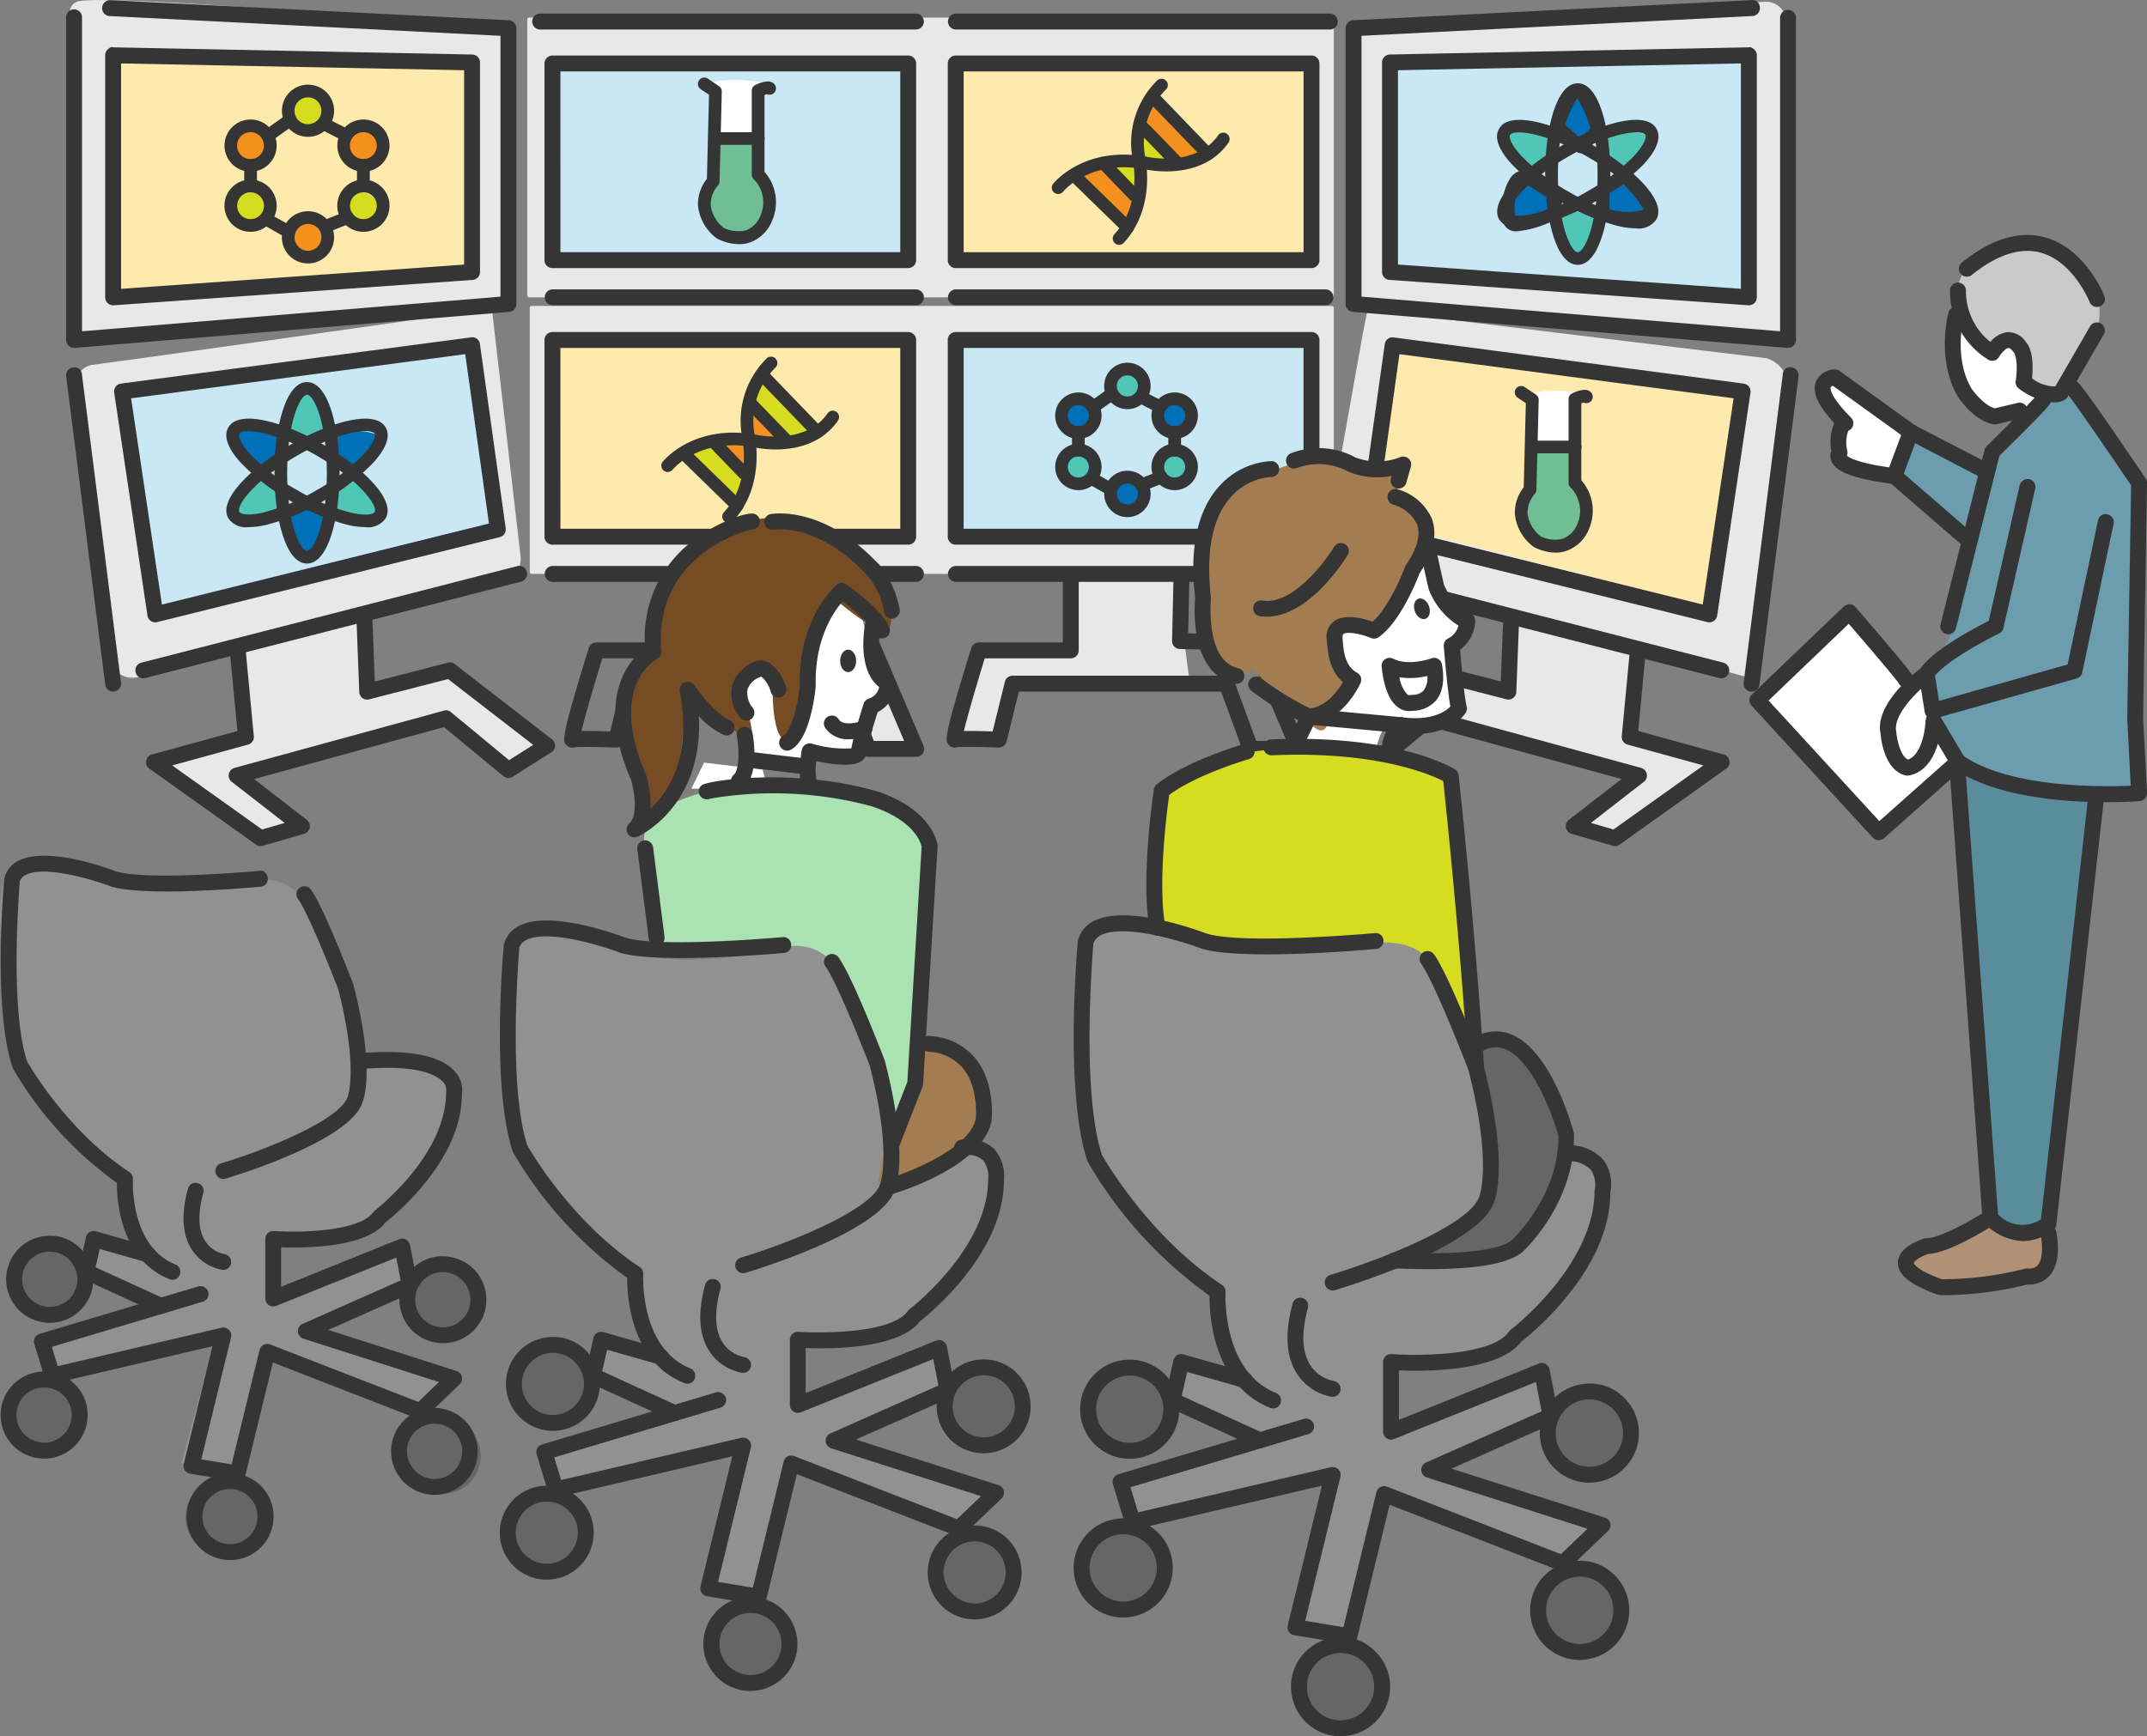 <svg xmlns="http://www.w3.org/2000/svg" width="255.601" height="206.759" viewBox="0 0 255.601 206.759">
  <rect x="0" y="0" width="255.601" height="206.759" fill="#808080" stroke="none"/>
  <g id="グループ_68217" data-name="グループ 68217" transform="translate(-79.224 -40.823)">
    <g id="グループ_68221" data-name="グループ 68221" transform="translate(87.534 40.831)">
      <path id="パス_140863" data-name="パス 140863" d="M80.436,55.244c.742,5.832,3.12,24.606,4.059,32.013a2.7,2.7,0,0,0,3.393,2.257l43.578-11.55a2.611,2.611,0,0,0,1.924-2.833l-3.416-29.453s-37.883,5.392-47.683,6.687A2.447,2.447,0,0,0,80.436,55.244Z" transform="translate(-79.725 -8.909)" fill="#e8e8e8"/>
      <path id="パス_140864" data-name="パス 140864" d="M132.539,44.18V77.011L80.827,81.3l-.356-38.39a1.347,1.347,0,0,1,.712-1.886C84.213,39.863,132.539,44.18,132.539,44.18Z" transform="translate(-80.321 -40.824)" fill="#e8e8e8"/>
      <path id="パス_140865" data-name="パス 140865" d="M104.842,48.472,100.01,75.518l51.1,14.079,4.355-34.687a3.607,3.607,0,0,0-2.552-3.438l-47.516-5.779Z" transform="translate(49.104 -8.817)" fill="#e8e8e8"/>
      <path id="パス_140866" data-name="パス 140866" d="M100.7,44.46l-.227,32.915,52.25,4.393L152.184,43.2a2.383,2.383,0,0,0-2.552-2.34Z" transform="translate(52.141 -40.658)" fill="#e8e8e8"/>
      <path id="パス_140867" data-name="パス 140867" d="M81.355,41.755,80.949,69.9l43.466-2.912-.872-24.735Z" transform="translate(-76.197 -34.701)" fill="#ffeaae"/>
      <path id="パス_140868" data-name="パス 140868" d="M106.14,51.672S105.9,57.064,104,56.118s-3.8-1.977-3.166-4.355C100.831,51.763,105.193,52.861,106.14,51.672Z" transform="translate(53.676 30.486)" fill="#e4007f"/>
      <rect id="長方形_12663" data-name="長方形 12663" width="96.027" height="33.314" rx="0.232" transform="translate(54.458 2.084)" fill="#e8e8e8"/>
      <rect id="長方形_12664" data-name="長方形 12664" width="95.73" height="31.91" rx="0.227" transform="translate(54.754 36.421)" fill="#e8e8e8"/>
      <path id="パス_140869" data-name="パス 140869" d="M87.882,41.907l.2,23.222,42.795.194-.555-23.515Z" transform="translate(-30.622 -34.356)" fill="#c9e8f5"/>
      <path id="パス_140870" data-name="パス 140870" d="M94.227,41.907l.327,23.538h42.673l-.492-23.636Z" transform="translate(11.089 -34.356)" fill="#ffeaae"/>
      <path id="パス_140871" data-name="パス 140871" d="M94.219,46.278l.327,23.538h42.673l-.492-23.637Z" transform="translate(11.038 -5.622)" fill="#c9e8f5"/>
      <path id="パス_140872" data-name="パス 140872" d="M87.913,46.275l.327,23.538h42.673l-.492-23.636Z" transform="translate(-30.414 -5.639)" fill="#ffeaae"/>
      <path id="パス_140873" data-name="パス 140873" d="M91.224,42.96l5.173.371.2,4.438s2.158,3.855.894,5.112-5.1,3.56-6.438.985a6.526,6.526,0,0,1-.091-5.733C91.307,47.557,91.224,42.96,91.224,42.96Z" transform="translate(-14.452 -26.782)" fill="#6fbe94"/>
      <path id="パス_140874" data-name="パス 140874" d="M90.291,42.577l1.469,1.878-.2,4.309,5.173.371.318-5.892,1.219-.538A15.01,15.01,0,0,0,90.291,42.577Z" transform="translate(-14.784 -32.587)" fill="#fff"/>
      <circle id="楕円形_990" data-name="楕円形 990" cx="1.922" cy="1.922" r="1.922" transform="translate(118.063 47.657)" fill="#0071b9"/>
      <circle id="楕円形_991" data-name="楕円形 991" cx="1.922" cy="1.922" r="1.922" transform="translate(124.009 44.026)" fill="#50c7b6"/>
      <circle id="楕円形_992" data-name="楕円形 992" cx="1.922" cy="1.922" r="1.922" transform="translate(129.53 47.806)" fill="#0071b9"/>
      <circle id="楕円形_993" data-name="楕円形 993" cx="1.922" cy="1.922" r="1.922" transform="translate(129.615 53.78)" fill="#50c7b6"/>
      <circle id="楕円形_994" data-name="楕円形 994" cx="1.922" cy="1.922" r="1.922" transform="translate(123.881 57.207)" fill="#0071b9"/>
      <circle id="楕円形_995" data-name="楕円形 995" cx="1.922" cy="1.922" r="1.922" transform="translate(118.063 53.954)" fill="#50c7b6"/>
      <path id="パス_140875" data-name="パス 140875" d="M103.243,46.142,100.82,67.848l40.125,10.338,3.966-26.539Z" transform="translate(54.43 -5.866)" fill="#ffeaae"/>
      <path id="パス_140876" data-name="パス 140876" d="M104.118,47.846l5.173.371.2,4.438s2.159,3.855.894,5.112-5.112,3.56-6.445.985a6.583,6.583,0,0,1-.091-5.733C104.194,52.443,104.118,47.846,104.118,47.846Z" transform="translate(70.292 5.336)" fill="#6fbe94"/>
      <path id="パス_140877" data-name="パス 140877" d="M103.183,47.463l1.469,1.878-.2,4.309,5.173.371.311-5.892,1.227-.538A15.01,15.01,0,0,0,103.183,47.463Z" transform="translate(69.962 -0.469)" fill="#fff"/>
      <g id="グループ_68217-2" data-name="グループ 68217" transform="translate(19.441 11.098)">
        <circle id="楕円形_996" data-name="楕円形 996" cx="2.081" cy="2.081" r="2.081" transform="translate(0 3.898)" fill="#f4901e"/>
        <circle id="楕円形_997" data-name="楕円形 997" cx="2.081" cy="2.081" r="2.081" transform="translate(6.717)" fill="#d6dd21"/>
        <circle id="楕円形_998" data-name="楕円形 998" cx="2.081" cy="2.081" r="2.081" transform="translate(13.434 4.432)" fill="#f4901e"/>
        <circle id="楕円形_999" data-name="楕円形 999" cx="2.081" cy="2.081" r="2.081" transform="translate(13.164 11.82)" fill="#d6dd21"/>
        <circle id="楕円形_1000" data-name="楕円形 1000" cx="2.081" cy="2.081" r="2.081" transform="translate(6.398 15.343)" fill="#f4901e"/>
        <circle id="楕円形_1001" data-name="楕円形 1001" cx="2.081" cy="2.081" r="2.081" transform="translate(0.098 11.82)" fill="#d6dd21"/>
      </g>
      <path id="パス_140878" data-name="パス 140878" d="M81.142,51.743l4.124,26.1L125.877,67.78l-2.733-21.466Z" transform="translate(-74.926 -4.733)" fill="#c9e8f5"/>
      <path id="パス_140879" data-name="パス 140879" d="M110.806,50.5l-.421,9.115-8.672-2.459.615,6.683,22.863,5.751-6.3,6.627,4.766.822,11.471-8.765-9.941-2.838.74-10.247Z" transform="translate(60.299 22.768)" fill="#e8e8e8"/>
      <path id="パス_140880" data-name="パス 140880" d="M107.543,50.013l.491,9.406H97.089L94.233,70.047l5.235,0,1.666-6.8H122.2l-1.8-13.474Z" transform="translate(11.13 18.018)" fill="#e8e8e8"/>
      <path id="パス_140881" data-name="パス 140881" d="M92.194,50.913l5.465.14,5.116,12.009H97.1Z" transform="translate(-2.276 25.497)" fill="#e8e8e8"/>
      <path id="パス_140882" data-name="パス 140882" d="M90.668,55.624l.714,9.892-9.65,3.765,12.053,9.1,4.9-1.956-7.3-6.569,23.66-6.555L122.8,69.86l4.869-2.447L116.1,57.138,105.84,60.215l.106-9.842Z" transform="translate(-71.053 21.947)" fill="#e8e8e8"/>
      <path id="パス_140883" data-name="パス 140883" d="M101.042,42.565l.171,24.834,43.115,3.563-.315-29.269Z" transform="translate(55.885 -35.113)" fill="#c9e8f5"/>
      <g id="グループ_68218" data-name="グループ 68218" transform="translate(170.468 20.229)">
        <path id="パス_140884" data-name="パス 140884" d="M105.007,43.6l3.7,2.325-.333,2.068s-4.559,2.219-5.2,1.083S103.1,43.542,105.007,43.6Z" transform="translate(-102.171 -42.837)" fill="#0071b9"/>
        <path id="パス_140885" data-name="パス 140885" d="M104.689,50.8a1.6,1.6,0,0,1-1.515-.7c-.629-1.136-.364-3.885.523-5.347a2.147,2.147,0,0,1,1.992-1.25.761.761,0,0,1,.379.114l3.711,2.318a.778.778,0,0,1,.341.772l-.341,2.06a.758.758,0,0,1-.417.56A12.617,12.617,0,0,1,104.689,50.8Zm.8-5.763a1.069,1.069,0,0,0-.492.5,5.506,5.506,0,0,0-.492,3.817,10.8,10.8,0,0,0,3.847-1.235l.2-1.166Z" transform="translate(-102.83 -43.495)" fill="#353535"/>
      </g>
      <path id="パス_140886" data-name="パス 140886" d="M105.7,47.337s-3.809-3.06-2.7-4.014,5.953-.121,5.953-.121l.447,3.65-3.325.485Z" transform="translate(67.445 -27.387)" fill="#50c7b6"/>
      <path id="パス_140887" data-name="パス 140887" d="M103.831,45.068l2.151-1.045,2.7,1.469s-1.992,6.347-2.62,5.074S103.187,46.553,103.831,45.068Z" transform="translate(73.464 -19.795)" fill="#50c7b6"/>
      <g id="グループ_68219" data-name="グループ 68219" transform="translate(181.765 20.232)">
        <path id="パス_140888" data-name="パス 140888" d="M104.519,45.087,106.98,43.6s3.37,3.241,3.052,4.271-5.226.871-5.491,0A9.768,9.768,0,0,1,104.519,45.087Z" transform="translate(-103.664 -42.84)" fill="#0071b9"/>
        <path id="パス_140889" data-name="パス 140889" d="M108.084,49.991c-1.144.038-3.279-.159-3.613-1.25a10.064,10.064,0,0,1-.045-3.09.745.745,0,0,1,.356-.553l2.461-1.492a.753.753,0,0,1,.916.1c1.689,1.628,3.635,3.825,3.257,5.036C111.1,49.772,109.44,49.991,108.084,49.991ZM105.9,48.174a7.5,7.5,0,0,0,4.029.068,12.682,12.682,0,0,0-2.4-3.029l-1.636.985A9.011,9.011,0,0,0,105.9,48.174Zm.03.136h0Z" transform="translate(-104.321 -43.495)" fill="#353535"/>
      </g>
      <path id="パス_140890" data-name="パス 140890" d="M104.951,45.948l2.817,1.916s3.09-2.537,2.613-4-5.983-.833-5.983-.833Z" transform="translate(77.949 -27.21)" fill="#50c7b6"/>
      <path id="パス_140891" data-name="パス 140891" d="M107.343,43.133,110.6,45.6l-.793,3.528-2.9.746-3.331-2.261.281-2.994Z" transform="translate(72.541 -25.648)" fill="#c9e8f5"/>
      <g id="グループ_68220" data-name="グループ 68220" transform="translate(176.374 10.026)">
        <path id="パス_140892" data-name="パス 140892" d="M103.709,46.561s1.53-4.756,2.5-4.279,2.28,4.658,2.28,4.658l-2.022,2.007Z" transform="translate(-102.955 -41.485)" fill="#0071b9"/>
        <path id="パス_140893" data-name="パス 140893" d="M107.121,50.36a.767.767,0,0,1-.5-.182l-2.749-2.386a.747.747,0,0,1-.227-.8c.507-1.568,1.515-4.279,2.62-4.749a1.058,1.058,0,0,1,.932.015c1.1.538,2.143,3.431,2.666,5.112a.752.752,0,0,1-.189.765l-2.022,2.007A.75.75,0,0,1,107.121,50.36Zm-1.871-3.378,1.833,1.59,1.2-1.174a16.713,16.713,0,0,0-1.575-3.59A13.938,13.938,0,0,0,105.25,46.982Z" transform="translate(-103.609 -42.148)" fill="#353535"/>
      </g>
      <path id="パス_140894" data-name="パス 140894" d="M85.016,48.3l3.711,2.325-.341,2.06s-4.559,2.227-5.2,1.091S83.115,48.245,85.016,48.3Z" transform="translate(-63.107 8.307)" fill="#50c7b6"/>
      <path id="パス_140895" data-name="パス 140895" d="M85.71,52.043s-3.809-3.06-2.7-4.014,5.953-.121,5.953-.121l.447,3.65-3.325.485Z" transform="translate(-63.96 3.525)" fill="#0071b9"/>
      <path id="パス_140896" data-name="パス 140896" d="M83.841,49.771,86,48.726l2.7,1.462s-2,6.354-2.628,5.082S83.2,51.256,83.841,49.771Z" transform="translate(-57.941 11.121)" fill="#0071b9"/>
      <path id="パス_140897" data-name="パス 140897" d="M84.533,49.79,86.987,48.3s3.37,3.241,3.052,4.271-5.226.871-5.483,0A9.485,9.485,0,0,1,84.533,49.79Z" transform="translate(-53.301 8.307)" fill="#50c7b6"/>
      <path id="パス_140898" data-name="パス 140898" d="M84.961,50.655l2.817,1.909s3.09-2.53,2.62-4-5.991-.833-5.991-.833Z" transform="translate(-53.456 3.701)" fill="#0071b9"/>
      <path id="パス_140899" data-name="パス 140899" d="M87.353,47.835,90.605,50.3l-.793,3.528-2.9.746-3.331-2.261.281-2.994Z" transform="translate(-58.861 5.266)" fill="#c9e8f5"/>
      <path id="パス_140900" data-name="パス 140900" d="M83.72,51.264s1.522-4.756,2.492-4.279,2.28,4.658,2.28,4.658l-2.022,2Z" transform="translate(-57.979 -0.544)" fill="#50c7b6"/>
      <path id="パス_140901" data-name="パス 140901" d="M97.119,43.258l.227,3.809a30.753,30.753,0,0,0,4.006,0C101.36,46.9,98.111,41.508,97.119,43.258Z" transform="translate(30.1 -27.118)" fill="#d6dd21"/>
      <path id="パス_140902" data-name="パス 140902" d="M97.19,44.362l1.13-1.972,6.266,6.876-3.093.965Z" transform="translate(30.563 -30.526)" fill="#f4901e"/>
      <path id="パス_140903" data-name="パス 140903" d="M96.731,43.391,99.9,43.9l-.227,3.3S96.693,44.4,96.731,43.391Z" transform="translate(27.549 -23.949)" fill="#d6dd21"/>
      <path id="パス_140904" data-name="パス 140904" d="M98.513,43.367l4.789,5.127-1.582,2.8-5.508-6.325Z" transform="translate(24.144 -24.108)" fill="#f4901e"/>
      <path id="パス_140905" data-name="パス 140905" d="M90.94,47.592l.227,3.817a32.137,32.137,0,0,0,4.006,0C95.189,51.243,91.932,45.843,90.94,47.592Z" transform="translate(-10.518 1.379)" fill="#f4901e"/>
      <path id="パス_140906" data-name="パス 140906" d="M91.011,48.7l1.131-1.972L98.408,53.6l-3.093.965Z" transform="translate(-10.052 -2.028)" fill="#d6dd21"/>
      <path id="パス_140907" data-name="パス 140907" d="M90.553,47.726l3.158.515-.227,3.3S90.515,48.733,90.553,47.726Z" transform="translate(-13.062 4.547)" fill="#f4901e"/>
      <path id="パス_140908" data-name="パス 140908" d="M92.335,47.7l4.789,5.127-1.582,2.8L90.034,49.3Z" transform="translate(-16.471 4.389)" fill="#d6dd21"/>
      <path id="パス_140909" data-name="パス 140909" d="M91.606,52.814l-1.514,3.1,9.039-.046-.546-2.222Z" transform="translate(-16.096 37.996)" fill="#fff"/>
    </g>
    <g id="グループ_68231" data-name="グループ 68231" transform="translate(87.092 40.823)">
      <g id="グループ_68222" data-name="グループ 68222">
        <path id="パス_140910" data-name="パス 140910" d="M81.21,82.246a.955.955,0,0,1-.947-.947V42.909a.947.947,0,1,1,1.893,0v37.36l49.819-4.128V45.082L85.443,42.727a.942.942,0,0,1-.894-.992.952.952,0,0,1,.992-.9l47.433,2.393a.952.952,0,0,1,.894.947V77.012a.937.937,0,0,1-.863.947l-51.72,4.287Z" transform="translate(-80.263 -40.817)" fill="#353535"/>
        <path id="パス_140911" data-name="パス 140911" d="M133.27,42.93H88.541a.947.947,0,1,1,0-1.893H133.27a.947.947,0,0,1,0,1.893Z" transform="translate(-32.072 -39.415)" fill="#353535"/>
        <path id="パス_140912" data-name="パス 140912" d="M132.028,47.266H88.73a.947.947,0,0,1,0-1.893h43.3a.947.947,0,0,1,0,1.893Z" transform="translate(-30.829 -10.912)" fill="#353535"/>
        <path id="パス_140913" data-name="パス 140913" d="M81.824,72.309a.966.966,0,0,1-.644-.25.982.982,0,0,1-.3-.7V42.537a.959.959,0,0,1,.288-.674c.182-.182.379-.371.682-.273l42.722.856a.944.944,0,0,1,.932.947V68.34a.946.946,0,0,1-.886.947L81.892,72.309Zm.947-28.8V70.347l40.837-2.885V44.317Z" transform="translate(-76.226 -35.954)" fill="#353535"/>
        <path id="パス_140914" data-name="パス 140914" d="M153.042,82.251h-.076l-51.72-4.287a.944.944,0,0,1-.871-.947V44.179a.959.959,0,0,1,.9-.947l47.433-2.393a.9.9,0,0,1,.992.9.947.947,0,0,1-.894.992l-46.539,2.355V76.147L152.1,80.275V42.914a.947.947,0,0,1,1.893,0V81.3a.942.942,0,0,1-.947.947Z" transform="translate(51.951 -40.823)" fill="#353535"/>
        <path id="パス_140915" data-name="パス 140915" d="M144.618,72.3h-.061l-42.73-3.022a.945.945,0,0,1-.879-.947V43.385a.944.944,0,0,1,.932-.947l42.722-.856c.22-.076.492.1.682.273a.952.952,0,0,1,.28.674V71.354a.975.975,0,0,1-.3.7A.986.986,0,0,1,144.618,72.3Zm-41.776-4.847,40.829,2.885V43.5l-40.829.81Z" transform="translate(55.718 -35.947)" fill="#353535"/>
        <path id="パス_140916" data-name="パス 140916" d="M131.081,67.007H88.73a.947.947,0,0,1-.947-.947V42.643a.947.947,0,0,1,.947-.947h42.351a.947.947,0,0,1,.947.947V66.06A.947.947,0,0,1,131.081,67.007Zm-41.4-1.893h40.458V43.589H89.676Z" transform="translate(-30.829 -35.083)" fill="#353535"/>
        <path id="パス_140917" data-name="パス 140917" d="M139.639,42.93H95.069a.947.947,0,0,1,0-1.893h44.57a.947.947,0,0,1,0,1.893Z" transform="translate(10.84 -39.415)" fill="#353535"/>
        <path id="パス_140918" data-name="パス 140918" d="M139.116,47.266H95.069a.947.947,0,0,1,0-1.893h44.048a.947.947,0,0,1,0,1.893Z" transform="translate(10.84 -10.912)" fill="#353535"/>
        <path id="パス_140919" data-name="パス 140919" d="M137.427,67.007H95.069a.947.947,0,0,1-.947-.947V42.643a.947.947,0,0,1,.947-.947h42.359a.947.947,0,0,1,.947.947V66.06A.947.947,0,0,1,137.427,67.007ZM96.015,65.113h40.465V43.589H96.015Z" transform="translate(10.84 -35.083)" fill="#353535"/>
        <path id="パス_140920" data-name="パス 140920" d="M132.028,51.615H88.73a.947.947,0,0,1,0-1.893h43.3a.947.947,0,0,1,0,1.893Z" transform="translate(-30.829 17.676)" fill="#353535"/>
        <path id="パス_140921" data-name="パス 140921" d="M131.081,71.362H88.73a.947.947,0,0,1-.947-.947V46.991a.942.942,0,0,1,.947-.947h42.351a.942.942,0,0,1,.947.947V70.416A.947.947,0,0,1,131.081,71.362Zm-41.4-1.893h40.458V47.937H89.676Z" transform="translate(-30.829 -6.501)" fill="#353535"/>
        <path id="パス_140922" data-name="パス 140922" d="M137.427,51.615H95.069a.947.947,0,0,1,0-1.893h42.359a.947.947,0,0,1,0,1.893Z" transform="translate(10.84 17.676)" fill="#353535"/>
        <path id="パス_140923" data-name="パス 140923" d="M137.427,71.362H95.069a.947.947,0,0,1-.947-.947V46.991a.942.942,0,0,1,.947-.947h42.359a.942.942,0,0,1,.947.947V70.416A.947.947,0,0,1,137.427,71.362ZM96.015,69.469h40.465V47.937H96.015Z" transform="translate(10.84 -6.501)" fill="#353535"/>
        <path id="パス_140924" data-name="パス 140924" d="M85.86,85.224a.947.947,0,0,1-.939-.826l-4.65-36.717a.952.952,0,0,1,.826-1.06.883.883,0,0,1,1.053.826L86.8,84.164a.944.944,0,0,1-.818,1.053Z" transform="translate(-80.263 -2.868)" fill="#353535"/>
        <path id="パス_140925" data-name="パス 140925" d="M82.3,63.11a.946.946,0,0,1-.235-1.863L126.8,49.757a.918.918,0,0,1,1.151.682.952.952,0,0,1-.682,1.159L82.533,63.079A.834.834,0,0,1,82.3,63.11Z" transform="translate(-73.103 17.664)" fill="#353535"/>
        <path id="パス_140926" data-name="パス 140926" d="M85.929,80.066a.944.944,0,0,1-.939-.8L81.029,52.718a.956.956,0,0,1,.174-.712.985.985,0,0,1,.629-.371l41.67-5.5a.911.911,0,0,1,1.068.8l3.067,21.941a.943.943,0,0,1-.712,1.045L86.156,80.036A.782.782,0,0,1,85.929,80.066ZM83.043,53.392l3.666,24.561L125.644,68.3l-2.825-20.168Z" transform="translate(-75.302 -5.958)" fill="#353535"/>
        <path id="パス_140927" data-name="パス 140927" d="M107.579,85.228l-.121-.008a.944.944,0,0,1-.818-1.053L111.3,47.451a.854.854,0,0,1,1.053-.826.957.957,0,0,1,.826,1.06L108.518,84.4A.947.947,0,0,1,107.579,85.228Z" transform="translate(93.075 -2.872)" fill="#353535"/>
        <path id="パス_140928" data-name="パス 140928" d="M145.933,63.11a.87.87,0,0,1-.235-.03L100.961,51.6a.953.953,0,0,1-.682-1.159.922.922,0,0,1,1.159-.682l44.729,11.489a.948.948,0,0,1,.682,1.151A.938.938,0,0,1,145.933,63.11Z" transform="translate(51.124 17.664)" fill="#353535"/>
        <path id="パス_140929" data-name="パス 140929" d="M142.308,80.065a.832.832,0,0,1-.235-.03L101.3,69.924a.95.95,0,0,1-.712-1.045l3.075-21.941a.937.937,0,0,1,1.06-.8l41.67,5.5a.985.985,0,0,1,.629.371.961.961,0,0,1,.182.712l-3.969,26.545a.945.945,0,0,1-.409.644A.923.923,0,0,1,142.308,80.065ZM102.592,68.3l38.928,9.649,3.673-24.561-39.784-5.256Z" transform="translate(53.325 -5.956)" fill="#353535"/>
        <path id="パス_140930" data-name="パス 140930" d="M95.157,78.107a.891.891,0,0,1-.545-.182L81.919,68.883a.949.949,0,0,1-.386-.932.96.96,0,0,1,.682-.75L92.4,64.4l-.879-9.2a.937.937,0,0,1,.856-1.022.879.879,0,0,1,1.03.848l.947,9.99a.928.928,0,0,1-.689,1L84.638,68.5l10.7,7.627,2.689-.78-6.3-4.893a.946.946,0,0,1,.326-1.659l24.909-6.816a.863.863,0,0,1,.856.174l6.922,5.718,2.878-1.818-10.141-7.839-9.391,2.416a.932.932,0,0,1-.8-.151.976.976,0,0,1-.379-.727l-.318-8.285a.953.953,0,0,1,.909-.985h.038a.945.945,0,0,1,.947.909l.273,7.112,8.7-2.242a.884.884,0,0,1,.818.174l11.572,8.952a.94.94,0,0,1-.068,1.545l-4.6,2.908a.946.946,0,0,1-1.106-.068l-7.081-5.839-22.6,6.188,6.271,4.87a.942.942,0,0,1-.318,1.651l-4.915,1.431A1.019,1.019,0,0,1,95.157,78.107Z" transform="translate(-72.004 22.652)" fill="#353535"/>
        <path id="パス_140931" data-name="パス 140931" d="M135.041,78.107a1.019,1.019,0,0,1-.265-.038l-4.915-1.431a.923.923,0,0,1-.667-.727.939.939,0,0,1,.348-.924l6.271-4.87-22.6-6.188-7.081,5.839a.97.97,0,0,1-1.106.068l-4.6-2.908a.924.924,0,0,1-.447-.75.955.955,0,0,1,.371-.8l11.58-8.952a.941.941,0,0,1,.818-.174l8.694,2.242.273-7.112a.945.945,0,0,1,.947-.909h.038a.953.953,0,0,1,.909.985l-.318,8.285a.952.952,0,0,1-.379.727.919.919,0,0,1-.8.151l-9.384-2.416L102.581,66.05l2.878,1.818,6.93-5.718a.856.856,0,0,1,.856-.174l24.9,6.816a.933.933,0,0,1,.674.727.922.922,0,0,1-.348.932l-6.3,4.893,2.689.78,10.7-7.627-9.028-2.484a.935.935,0,0,1-.689-1l.947-9.99c.053-.515.507-1.015,1.038-.848a.936.936,0,0,1,.848,1.022l-.871,9.2,10.179,2.8a.96.96,0,0,1,.682.75.949.949,0,0,1-.386.932l-12.686,9.043A.929.929,0,0,1,135.041,78.107Z" transform="translate(49.36 22.652)" fill="#353535"/>
        <path id="パス_140932" data-name="パス 140932" d="M129.99,71.576h-5.7a.941.941,0,0,1-.894-.621l-2.628-7.149H96.689l-1.462,5.945a.955.955,0,0,1-.924.72h-.03c-2.083-.076-4.559-.106-4.968-.03a.9.9,0,0,1-.932-.25c-.492-.485-.712-.7,2.643-11.572a.96.96,0,0,1,.909-.666h10V50.8a.947.947,0,1,1,1.893,0v8.1a.947.947,0,0,1-.947.947H92.623c-1.038,3.393-2.075,6.975-2.477,8.664.689-.03,1.772-.015,3.423.045l1.454-5.923a.949.949,0,0,1,.924-.719h25.485a.938.938,0,0,1,.886.621l2.628,7.149h3.62l-4.582-10.739-8.126-.212a.938.938,0,0,1-.924-.969l.159-6.983a.942.942,0,0,1,.947-.924h.023a.957.957,0,0,1,.924.969l-.136,6.036,7.786.2a.942.942,0,0,1,.856.576l5.377,12.625a.94.94,0,0,1-.879,1.31Z" transform="translate(-28.792 18.551)" fill="#353535"/>
        <path id="パス_140933" data-name="パス 140933" d="M136,71.576h-5.71a.938.938,0,0,1-.886-.621l-2.628-7.149H102.7l-1.462,5.945a.955.955,0,0,1-.924.72h-.03c-2.075-.076-4.567-.114-4.961-.03a.9.9,0,0,1-.932-.25c-.492-.485-.72-.7,2.643-11.572a.95.95,0,0,1,.9-.666h10V50.8a.947.947,0,1,1,1.893,0v8.1a.947.947,0,0,1-.947.947H98.636c-1.045,3.393-2.075,6.975-2.484,8.664.7-.03,1.78-.015,3.423.045l1.462-5.923a.94.94,0,0,1,.916-.719h25.485a.948.948,0,0,1,.894.621l2.628,7.149h3.613L129.99,58.943l-8.126-.212a.942.942,0,0,1-.924-.969l.159-6.983a.968.968,0,0,1,.969-.924.952.952,0,0,1,.924.969l-.136,6.036,7.793.2a.94.94,0,0,1,.848.576l5.377,12.625a.94.94,0,0,1-.076.894A.976.976,0,0,1,136,71.576Z" transform="translate(10.727 18.551)" fill="#353535"/>
      </g>
      <g id="グループ_68223" data-name="グループ 68223" transform="translate(170.356 9.915)">
        <path id="パス_140934" data-name="パス 140934" d="M107.391,63.754c-2.552,0-3.878-5.438-3.878-10.815s1.325-10.807,3.878-10.807,3.878,5.43,3.878,10.807S109.935,63.754,107.391,63.754Zm0-20.115c-.8,0-2.363,3.287-2.363,9.3s1.56,9.308,2.363,9.308,2.363-3.287,2.363-9.308S108.193,43.639,107.391,43.639Z" transform="translate(-97.784 -42.132)" fill="#353535"/>
        <path id="パス_140935" data-name="パス 140935" d="M105.426,55.627A2.511,2.511,0,0,1,103,54.567c-1.272-2.2,2.764-6.074,7.422-8.77,4.65-2.673,10.035-4.256,11.3-2.037.424.727.5,2.06-1.545,4.271a28.807,28.807,0,0,1-12.708,7.339A9.37,9.37,0,0,1,105.426,55.627ZM119.331,44.2c-1.5,0-4.415.757-8.157,2.916-5.211,3.007-7.271,6.006-6.877,6.7.159.258,1.038.492,2.832.068a23.9,23.9,0,0,0,6.407-2.681h0a24.055,24.055,0,0,0,5.521-4.2c1.265-1.356,1.5-2.234,1.348-2.492C120.293,44.32,119.922,44.2,119.331,44.2Z" transform="translate(-102.749 -38.352)" fill="#353535"/>
        <path id="パス_140936" data-name="パス 140936" d="M119.293,55.626a9.431,9.431,0,0,1-2.045-.257,26.039,26.039,0,0,1-6.824-2.848h0a25.879,25.879,0,0,1-5.877-4.491c-2.045-2.211-1.977-3.544-1.545-4.271,1.257-2.211,6.65-.644,11.3,2.037,4.658,2.7,8.694,6.566,7.422,8.77A2.52,2.52,0,0,1,119.293,55.626ZM105.388,44.2c-.6,0-.962.121-1.083.311-.144.257.091,1.136,1.356,2.492a23.885,23.885,0,0,0,5.521,4.2h0a23.863,23.863,0,0,0,6.4,2.681c1.818.424,2.681.189,2.832-.068.4-.7-1.659-3.7-6.869-6.7C109.8,44.954,106.888,44.2,105.388,44.2Z" transform="translate(-102.757 -38.35)" fill="#353535"/>
      </g>
      <g id="グループ_68224" data-name="グループ 68224" transform="translate(19.073 45.496)">
        <path id="パス_140937" data-name="パス 140937" d="M87.416,68.445c-2.552,0-3.878-5.43-3.878-10.8S84.863,46.83,87.416,46.83s3.878,5.438,3.878,10.815S89.96,68.445,87.416,68.445Zm0-20.108c-.8,0-2.363,3.287-2.363,9.308s1.56,9.293,2.363,9.293,2.363-3.279,2.363-9.293S88.218,48.337,87.416,48.337Z" transform="translate(-77.807 -46.83)" fill="#353535"/>
        <path id="パス_140938" data-name="パス 140938" d="M85.456,60.322a2.548,2.548,0,0,1-2.439-1.053c-1.265-2.2,2.772-6.082,7.43-8.778,4.65-2.674,10.035-4.249,11.3-2.037.424.727.5,2.06-1.545,4.271a25.876,25.876,0,0,1-5.877,4.491,25.823,25.823,0,0,1-6.831,2.848A9.424,9.424,0,0,1,85.456,60.322ZM99.361,48.894c-1.5,0-4.415.757-8.157,2.916-5.211,3.014-7.271,6.006-6.877,6.7.159.265,1.03.492,2.833.076A24.2,24.2,0,0,0,93.567,55.9h0a24.257,24.257,0,0,0,5.521-4.2c1.265-1.363,1.5-2.234,1.348-2.5C100.322,49.015,99.951,48.894,99.361,48.894Z" transform="translate(-82.776 -43.047)" fill="#353535"/>
        <path id="パス_140939" data-name="パス 140939" d="M99.32,60.324a9.432,9.432,0,0,1-2.045-.257,25.784,25.784,0,0,1-6.824-2.848h0a25.877,25.877,0,0,1-5.877-4.491c-2.045-2.211-1.977-3.544-1.553-4.271,1.272-2.211,6.65-.644,11.307,2.037,4.65,2.7,8.694,6.574,7.422,8.778A2.533,2.533,0,0,1,99.32,60.324ZM85.407,48.9c-.591,0-.962.121-1.075.311-.144.265.091,1.136,1.356,2.5a24.089,24.089,0,0,0,5.521,4.2h0a24.159,24.159,0,0,0,6.4,2.689c1.81.417,2.681.189,2.833-.076.4-.7-1.659-3.688-6.869-6.7C89.83,49.652,86.914,48.9,85.407,48.9Z" transform="translate(-82.781 -43.048)" fill="#353535"/>
      </g>
      <g id="グループ_68225" data-name="グループ 68225" transform="translate(117.347 9.37)">
        <path id="パス_140940" data-name="パス 140940" d="M97.468,61.849a.736.736,0,0,1-.507-.2.755.755,0,0,1-.046-1.068c3.279-3.522,2.219-8.74,2.2-8.785a10.435,10.435,0,0,1,2.908-9.543.754.754,0,0,1,.992,1.136A8.955,8.955,0,0,0,100.6,51.5c.045.22,1.234,6.006-2.575,10.1A.775.775,0,0,1,97.468,61.849Z" transform="translate(-89.457 -42.06)" fill="#353535"/>
        <path id="パス_140941" data-name="パス 140941" d="M96.513,50.214a.729.729,0,0,1-.477-.174.74.74,0,0,1-.106-1.053c.151-.189,3.847-4.65,11.391-3.158.061,0,5.612,1.159,8.232-2.59a.74.74,0,0,1,1.053-.189.752.752,0,0,1,.189,1.045c-3.189,4.6-9.52,3.264-9.785,3.211-6.574-1.3-9.777,2.469-9.906,2.636A.791.791,0,0,1,96.513,50.214Z" transform="translate(-95.757 -36.483)" fill="#353535"/>
        <path id="パス_140942" data-name="パス 140942" d="M102.037,48.564a.747.747,0,0,1-.545-.235l-4.226-4.362a.755.755,0,1,1,1.091-1.045l4.226,4.362a.755.755,0,0,1-.023,1.068A.733.733,0,0,1,102.037,48.564Z" transform="translate(-87.225 -37.909)" fill="#353535"/>
        <path id="パス_140943" data-name="パス 140943" d="M104.273,50.269a.718.718,0,0,1-.538-.235L97.5,43.574a.757.757,0,0,1,.015-1.075.77.77,0,0,1,1.076.023l6.225,6.468a.748.748,0,0,1-.015,1.068A.763.763,0,0,1,104.273,50.269Z" transform="translate(-85.712 -40.545)" fill="#353535"/>
        <path id="パス_140944" data-name="パス 140944" d="M100.908,48.614a.768.768,0,0,1-.545-.227l-3.673-3.81a.758.758,0,1,1,1.091-1.053l3.673,3.81a.753.753,0,0,1-.545,1.28Z" transform="translate(-91.057 -33.967)" fill="#353535"/>
        <path id="パス_140945" data-name="パス 140945" d="M102.712,50.792a.738.738,0,0,1-.53-.212L96.3,44.847a.758.758,0,1,1,1.06-1.083l5.877,5.733a.771.771,0,0,1,.015,1.075A.808.808,0,0,1,102.712,50.792Z" transform="translate(-93.686 -32.321)" fill="#353535"/>
      </g>
      <g id="グループ_68226" data-name="グループ 68226" transform="translate(70.861 42.474)">
        <path id="パス_140946" data-name="パス 140946" d="M91.333,66.22a.757.757,0,0,1-.553-1.272c3.279-3.522,2.212-8.732,2.2-8.785a10.414,10.414,0,0,1,2.908-9.543.747.747,0,0,1,1.06.068.755.755,0,0,1-.061,1.068,8.927,8.927,0,0,0-2.424,8.119c.045.22,1.227,6.013-2.583,10.111A.768.768,0,0,1,91.333,66.22Z" transform="translate(-83.322 -46.431)" fill="#353535"/>
        <path id="パス_140947" data-name="パス 140947" d="M90.375,54.586a.763.763,0,0,1-.477-.167.749.749,0,0,1-.106-1.06c.151-.189,3.84-4.635,11.391-3.158.061,0,5.627,1.159,8.225-2.59a.754.754,0,1,1,1.242.856c-3.181,4.6-9.512,3.279-9.785,3.211-6.566-1.3-9.77,2.469-9.9,2.636A.79.79,0,0,1,90.375,54.586Z" transform="translate(-89.619 -40.855)" fill="#353535"/>
        <path id="パス_140948" data-name="パス 140948" d="M95.9,52.933a.723.723,0,0,1-.545-.235l-4.226-4.362a.755.755,0,0,1,.023-1.068.769.769,0,0,1,1.068.023l4.219,4.362a.748.748,0,0,1-.015,1.068A.733.733,0,0,1,95.9,52.933Z" transform="translate(-81.087 -42.277)" fill="#353535"/>
        <path id="パス_140949" data-name="パス 140949" d="M98.135,54.637A.718.718,0,0,1,97.6,54.4l-6.233-6.46a.757.757,0,0,1,.015-1.075.768.768,0,0,1,1.068.023l6.233,6.468a.748.748,0,0,1-.015,1.068A.763.763,0,0,1,98.135,54.637Z" transform="translate(-79.574 -44.913)" fill="#353535"/>
        <path id="パス_140950" data-name="パス 140950" d="M94.764,52.985a.768.768,0,0,1-.545-.227l-3.673-3.809a.764.764,0,0,1,.023-1.075.754.754,0,0,1,1.068.023l3.673,3.81a.753.753,0,0,1-.545,1.28Z" transform="translate(-84.913 -38.338)" fill="#353535"/>
        <path id="パス_140951" data-name="パス 140951" d="M96.574,55.163a.763.763,0,0,1-.53-.212l-5.877-5.733a.748.748,0,0,1-.015-1.068.735.735,0,0,1,1.068-.015L97.1,53.868a.754.754,0,0,1-.53,1.3Z" transform="translate(-87.548 -36.692)" fill="#353535"/>
      </g>
      <g id="グループ_68227" data-name="グループ 68227" transform="translate(172.466 45.964)">
        <path id="パス_140952" data-name="パス 140952" d="M107.912,66.736a5.765,5.765,0,0,1-2.628-.682,5.526,5.526,0,0,1-2.242-3.969,4.9,4.9,0,0,1,1.06-3.135l.25-10.012-.977-.659a.756.756,0,1,1,.841-1.257l1.325.886a.765.765,0,0,1,.341.651l-.273,10.7a.717.717,0,0,1-.212.507,3.418,3.418,0,0,0-.841,2.272,4.064,4.064,0,0,0,1.59,2.779h.008a3.9,3.9,0,0,0,2.583.273A3.087,3.087,0,0,0,110.5,63.3a3.979,3.979,0,0,0-.81-4.309.729.729,0,0,1-.25-.553V48.454a.753.753,0,0,1,.439-.689c1.628-.773,2.1-.257,2.249-.091a.759.759,0,0,1-.871,1.2,1.645,1.645,0,0,0-.3.083v9.156a5.51,5.51,0,0,1,.916,5.8,4.5,4.5,0,0,1-2.689,2.613A3.86,3.86,0,0,1,107.912,66.736Z" transform="translate(-103.035 -46.892)" fill="#353535"/>
        <path id="パス_140953" data-name="パス 140953" d="M108.425,49.259h-4.362a.754.754,0,1,1,0-1.507h4.362a.754.754,0,1,1,0,1.507Z" transform="translate(-101.261 -41.237)" fill="#353535"/>
      </g>
      <g id="グループ_68228" data-name="グループ 68228" transform="translate(75.217 9.232)">
        <path id="パス_140954" data-name="パス 140954" d="M95.068,61.886A5.841,5.841,0,0,1,92.44,61.2,5.58,5.58,0,0,1,90.2,57.243a4.866,4.866,0,0,1,1.068-3.135l.25-10.012-.985-.666a.758.758,0,0,1,.848-1.257l1.325.9a.758.758,0,0,1,.333.651l-.265,10.694a.785.785,0,0,1-.212.5,3.385,3.385,0,0,0-.841,2.28,4.007,4.007,0,0,0,1.59,2.772h0a4.09,4.09,0,0,0,2.583.28,3.088,3.088,0,0,0,1.765-1.795,3.948,3.948,0,0,0-.81-4.309.737.737,0,0,1-.242-.553V43.611a.76.76,0,0,1,.432-.682c1.628-.78,2.1-.265,2.257-.106a.765.765,0,0,1-.061,1.075.792.792,0,0,1-.81.136,1.891,1.891,0,0,0-.3.083v9.156a5.48,5.48,0,0,1,.916,5.794A4.51,4.51,0,0,1,96.348,61.7,4.232,4.232,0,0,1,95.068,61.886Z" transform="translate(-90.195 -42.042)" fill="#353535"/>
        <path id="パス_140955" data-name="パス 140955" d="M95.591,44.409h-4.37a.754.754,0,1,1,0-1.507h4.37a.754.754,0,1,1,0,1.507Z" transform="translate(-88.423 -36.388)" fill="#353535"/>
      </g>
      <g id="グループ_68229" data-name="グループ 68229" transform="translate(117.746 43.193)">
        <path id="パス_140956" data-name="パス 140956" d="M98.574,52.515a2.761,2.761,0,1,1,2.764-2.757A2.764,2.764,0,0,1,98.574,52.515Zm0-4.014a1.253,1.253,0,1,0,1.25,1.257A1.253,1.253,0,0,0,98.574,48.5Z" transform="translate(-95.81 -43.45)" fill="#353535"/>
        <path id="パス_140957" data-name="パス 140957" d="M98.574,53.322a2.761,2.761,0,1,1,2.764-2.764A2.77,2.77,0,0,1,98.574,53.322Zm0-4.014a1.253,1.253,0,1,0,1.25,1.25A1.251,1.251,0,0,0,98.574,49.308Z" transform="translate(-95.81 -38.145)" fill="#353535"/>
        <path id="パス_140958" data-name="パス 140958" d="M100.088,52.515a2.761,2.761,0,1,1,2.764-2.757A2.764,2.764,0,0,1,100.088,52.515Zm0-4.014a1.253,1.253,0,1,0,1.25,1.257A1.252,1.252,0,0,0,100.088,48.5Z" transform="translate(-85.858 -43.45)" fill="#353535"/>
        <path id="パス_140959" data-name="パス 140959" d="M99.345,52.055a2.764,2.764,0,1,1,2.764-2.772A2.772,2.772,0,0,1,99.345,52.055Zm0-4.022a1.257,1.257,0,1,0,1.25,1.25A1.256,1.256,0,0,0,99.345,48.033Z" transform="translate(-90.742 -46.526)" fill="#353535"/>
        <path id="パス_140960" data-name="パス 140960" d="M99.345,53.746a2.761,2.761,0,1,1,2.764-2.757A2.764,2.764,0,0,1,99.345,53.746Zm0-4.006a1.25,1.25,0,1,0,1.25,1.25A1.251,1.251,0,0,0,99.345,49.74Z" transform="translate(-90.742 -35.358)" fill="#353535"/>
        <path id="パス_140961" data-name="パス 140961" d="M100.088,53.322a2.761,2.761,0,1,1,2.764-2.764A2.77,2.77,0,0,1,100.088,53.322Zm0-4.014a1.253,1.253,0,1,0,1.25,1.25A1.251,1.251,0,0,0,100.088,49.308Z" transform="translate(-85.858 -38.145)" fill="#353535"/>
        <path id="パス_140962" data-name="パス 140962" d="M97.1,49.737a.779.779,0,0,1-.621-.318.76.76,0,0,1,.182-1.053l1.825-1.3a.759.759,0,0,1,1.053.174.751.751,0,0,1-.174,1.053l-1.825,1.3A.743.743,0,0,1,97.1,49.737Z" transform="translate(-92.326 -43.86)" fill="#353535"/>
        <path id="パス_140963" data-name="パス 140963" d="M99.481,49.335a.707.707,0,0,1-.341-.083l-1.613-.826a.739.739,0,0,1-.333-1.007.729.729,0,0,1,1.015-.333l1.621.818a.756.756,0,0,1,.333,1.015A.771.771,0,0,1,99.481,49.335Z" transform="translate(-87.258 -43.458)" fill="#353535"/>
        <path id="パス_140964" data-name="パス 140964" d="M98.346,51.129a.755.755,0,0,1-.757-.757v-2.09a.757.757,0,1,1,1.515,0v2.09A.755.755,0,0,1,98.346,51.129Z" transform="translate(-84.116 -39.966)" fill="#353535"/>
        <path id="パス_140965" data-name="パス 140965" d="M97.868,50.537a.747.747,0,0,1-.7-.47.76.76,0,0,1,.424-.985l2.022-.8a.758.758,0,0,1,.56,1.409l-2.022.8A.735.735,0,0,1,97.868,50.537Z" transform="translate(-87.257 -35.36)" fill="#353535"/>
        <path id="パス_140966" data-name="パス 140966" d="M98.921,50.817a.764.764,0,0,1-.379-.1L96.725,49.7a.759.759,0,0,1-.288-1.03.741.741,0,0,1,1.03-.288l1.825,1.03a.75.75,0,0,1,.288,1.022A.739.739,0,0,1,98.921,50.817Z" transform="translate(-92.325 -35.011)" fill="#353535"/>
        <path id="パス_140967" data-name="パス 140967" d="M96.832,51.129a.755.755,0,0,1-.757-.757v-2.09a.757.757,0,1,1,1.515,0v2.09A.755.755,0,0,1,96.832,51.129Z" transform="translate(-94.068 -39.966)" fill="#353535"/>
      </g>
      <g id="グループ_68230" data-name="グループ 68230" transform="translate(18.851 10.082)">
        <path id="パス_140968" data-name="パス 140968" d="M85.865,48.912a3.105,3.105,0,1,1,3.105-3.105A3.111,3.111,0,0,1,85.865,48.912Zm0-4.7a1.6,1.6,0,1,0,1.59,1.6A1.6,1.6,0,0,0,85.865,44.209Z" transform="translate(-82.752 -38.552)" fill="#353535"/>
        <path id="パス_140969" data-name="パス 140969" d="M85.865,49.865a3.109,3.109,0,1,1,3.105-3.113A3.117,3.117,0,0,1,85.865,49.865Zm0-4.7a1.594,1.594,0,1,0,1.59,1.59A1.59,1.59,0,0,0,85.865,45.162Z" transform="translate(-82.752 -32.34)" fill="#353535"/>
        <path id="パス_140970" data-name="パス 140970" d="M87.639,48.912a3.105,3.105,0,1,1,3.105-3.105A3.106,3.106,0,0,1,87.639,48.912Zm0-4.7a1.6,1.6,0,1,0,1.59,1.6A1.6,1.6,0,0,0,87.639,44.209Z" transform="translate(-71.091 -38.552)" fill="#353535"/>
        <path id="パス_140971" data-name="パス 140971" d="M86.768,48.364a3.105,3.105,0,1,1,3.105-3.105A3.106,3.106,0,0,1,86.768,48.364Zm0-4.7a1.6,1.6,0,1,0,1.59,1.6A1.6,1.6,0,0,0,86.768,43.661Z" transform="translate(-76.816 -42.154)" fill="#353535"/>
        <path id="パス_140972" data-name="パス 140972" d="M86.768,50.362a3.109,3.109,0,1,1,3.105-3.105A3.111,3.111,0,0,1,86.768,50.362Zm0-4.7a1.594,1.594,0,1,0,1.59,1.6A1.6,1.6,0,0,0,86.768,45.659Z" transform="translate(-76.816 -29.073)" fill="#353535"/>
        <path id="パス_140973" data-name="パス 140973" d="M87.639,49.865a3.109,3.109,0,1,1,3.105-3.113A3.113,3.113,0,0,1,87.639,49.865Zm0-4.7a1.594,1.594,0,1,0,1.59,1.59A1.59,1.59,0,0,0,87.639,45.162Z" transform="translate(-71.091 -32.34)" fill="#353535"/>
        <path id="パス_140974" data-name="パス 140974" d="M84.128,45.644a.735.735,0,0,1-.613-.318.748.748,0,0,1,.182-1.053l2.136-1.522a.794.794,0,0,1,1.053.189.754.754,0,0,1-.182,1.053l-2.136,1.522A.825.825,0,0,1,84.128,45.644Z" transform="translate(-78.667 -39.025)" fill="#353535"/>
        <path id="パス_140975" data-name="パス 140975" d="M86.925,45.179a.707.707,0,0,1-.341-.083l-1.893-.962a.745.745,0,0,1-.333-1.007.727.727,0,0,1,1.015-.333l1.9.962a.753.753,0,0,1-.348,1.424Z" transform="translate(-72.733 -38.56)" fill="#353535"/>
        <path id="パス_140976" data-name="パス 140976" d="M85.6,47.292a.756.756,0,0,1-.765-.757V44.08a.761.761,0,0,1,1.522,0v2.454A.755.755,0,0,1,85.6,47.292Z" transform="translate(-69.053 -34.47)" fill="#353535"/>
        <path id="パス_140977" data-name="パス 140977" d="M85.033,46.594a.754.754,0,0,1-.7-.477.763.763,0,0,1,.424-.985l2.378-.939a.764.764,0,0,1,.977.424.75.75,0,0,1-.424.985l-2.371.939A.735.735,0,0,1,85.033,46.594Z" transform="translate(-72.733 -29.069)" fill="#353535"/>
        <path id="パス_140978" data-name="パス 140978" d="M86.265,46.925a.836.836,0,0,1-.371-.091l-2.136-1.212A.748.748,0,0,1,83.47,44.6a.732.732,0,0,1,1.03-.288l2.143,1.2a.748.748,0,0,1,.28,1.03A.738.738,0,0,1,86.265,46.925Z" transform="translate(-78.669 -28.673)" fill="#353535"/>
        <path id="パス_140979" data-name="パス 140979" d="M83.82,47.292a.755.755,0,0,1-.757-.757V44.08a.757.757,0,1,1,1.515,0v2.454A.755.755,0,0,1,83.82,47.292Z" transform="translate(-80.708 -34.47)" fill="#353535"/>
      </g>
    </g>
    <g id="グループ_68236" data-name="グループ 68236" transform="translate(207.042 94.187)">
      <path id="パス_140980" data-name="パス 140980" d="M113.378,49.56s2.9.341,3.007,2.007,4.165,6.2,4.165,6.2l-2.075,4.014,1.045,6.2s-7.634,2.779-8.649,2.158-1.621,2.9-1.621,2.9L99.564,72.3l1.871-2.158,4.9-5.233s-2.939-5.514-1.181-6.922,4.377.492,4.377.492Z" transform="translate(-73.336 -36.753)" fill="#fff"/>
      <g id="グループ_68235" data-name="グループ 68235">
        <circle id="楕円形_1002" data-name="楕円形 1002" cx="4.501" cy="4.501" r="4.501" transform="translate(56.897 112.737)" fill="#666"/>
        <circle id="楕円形_1003" data-name="楕円形 1003" cx="4.501" cy="4.501" r="4.501" transform="translate(55.749 133.901)" fill="#666"/>
        <circle id="楕円形_1004" data-name="楕円形 1004" cx="4.501" cy="4.501" r="4.501" transform="translate(27.274 142.99)" fill="#666"/>
        <circle id="楕円形_1005" data-name="楕円形 1005" cx="4.501" cy="4.501" r="4.501" transform="translate(1.08 128.849)" fill="#666"/>
        <circle id="楕円形_1006" data-name="楕円形 1006" cx="4.501" cy="4.501" r="4.501" transform="translate(2.175 109.948)" fill="#666"/>
        <path id="パス_140981" data-name="パス 140981" d="M109.245,57.213S114.13,56.3,117.334,62,119.6,72.322,119.6,72.322l-5.112,10.285s-11.2,2.878-12.883,1.015,7.089-2.923,8.672-7.574S109.245,57.213,109.245,57.213Z" transform="translate(-61.342 13.206)" fill="#666"/>
        <path id="パス_140982" data-name="パス 140982" d="M117.174,52.652s-7.846-.03-10.966,1.2-8.838,4.408-8.838,4.408l.288,15.238,6.574,2.53L135.358,86.18l-2.7-30.1S121.862,51.9,117.174,52.652Z" transform="translate(-87.765 -17.019)" fill="#d6dd21"/>
        <path id="パス_140983" data-name="パス 140983" d="M117.449,49.135s-4.234-2.105-7.248-.629a31.029,31.029,0,0,1-7.021,2.2s-4.461,3.249-4.946,6.74.068,14.753,2.454,16.5a2.3,2.3,0,0,0,3.643-.659s4.552,5.021,5.211,5.021,3.12,4.362,3.916,1.431a9,9,0,0,1,2.673-4.446s-3.075-2.749-2.158-5.3,4.559-1.128,4.559-1.128,4.234-2.878,4.93-6.907,2.461-8.157-2.151-8.232l1.06-4.635Z" transform="translate(-83.132 -47.135)" fill="#a37c52"/>
        <path id="パス_140984" data-name="パス 140984" d="M111.482,99.741S97.781,85.836,96.8,82.481s-.333-24.932-.333-24.932.735-5.2,15.011.311H130.1s4.885-.9,7.043,1.825,8.467,19.4,7.558,27.492-13.754,8.505-13.754,8.505l16.094-1.31,7.384-10.52s2.431-2.643,3.65,1.492-5.021,18.737-13.375,21.7l-11.9.644v8.293l17.957-7.233.629,5.551-14.041,6.218,20.645,6.612-4.749,4.537-21.266-8.255-4.128,16.927-6.422-1.053,4.862-18.707-24.243,6.135-1.447-4.749,15.647-4.953-9.452-4.749,1.03-4.574,10.429,3.908S112.436,111.374,111.482,99.741Z" transform="translate(-95.016 1.146)" fill="#919191"/>
        <g id="グループ_68234" data-name="グループ 68234">
          <g id="グループ_68232" data-name="グループ 68232" transform="translate(0 55.641)">
            <path id="パス_140985" data-name="パス 140985" d="M104.842,73.039l-.121-.008a6.233,6.233,0,0,1-4.075-2.658c-1.356-2.03-1.545-4.87-.576-8.444a.932.932,0,0,1,1.159-.659.945.945,0,0,1,.666,1.166c-.818,2.992-.712,5.309.31,6.869a4.285,4.285,0,0,0,2.764,1.848.948.948,0,0,1-.129,1.886Z" transform="translate(-74.002 -15.705)" fill="#353535"/>
            <path id="パス_140986" data-name="パス 140986" d="M101,96.207a.948.948,0,0,1-.273-1.856c4.483-1.34,16.4-5.627,17.715-9.315.038-.106,1.575-3.946-1.3-15.14-1.1-2.84-4.332-10.891-5.62-12.61a.947.947,0,0,1,1.515-1.136c1.712,2.287,5.741,12.731,5.907,13.17,3.113,12.125,1.318,16.253,1.242,16.419-1.84,5.188-17.177,9.906-18.926,10.429A1.019,1.019,0,0,1,101,96.207Z" transform="translate(-70.157 -51.536)" fill="#353535"/>
            <path id="パス_140987" data-name="パス 140987" d="M119.847,113.928a.989.989,0,0,1-.356-.068c-6.839-2.734-7.24-11.1-7.218-13.352a51.052,51.052,0,0,1-14.526-15.98c-2.779-8.293-1.212-25.614-1.144-26.348a3.7,3.7,0,0,1,2.052-2.371c4.052-1.863,12.337,1.227,13.269,1.575,4.446,1.356,19.85-.045,20.017-.053a.908.908,0,0,1,1.03.848.946.946,0,0,1-.863,1.03c-.644.068-15.942,1.454-20.8-.038-2.393-.909-9.058-2.923-11.853-1.651a1.8,1.8,0,0,0-1.015,1.06h0c.023,0-1.553,17.442,1.037,25.19h0c.015,0,5.294,9.52,14.276,15.45a.961.961,0,0,1,.424.856c-.008.083-.485,9.429,6.013,12.019a.95.95,0,0,1-.348,1.833Z" transform="translate(-96.095 -55.216)" fill="#353535"/>
            <path id="パス_140988" data-name="パス 140988" d="M124.912,118.226l-.151-.015-6.43-1.06a.938.938,0,0,1-.765-1.151l4.067-16.654-22.312,5.226a.954.954,0,0,1-1.121-.651l-1.447-4.749a.946.946,0,0,1,.076-.727.958.958,0,0,1,.56-.454l22.092-6.6a.976.976,0,0,1,1.181.636.954.954,0,0,1-.636,1.181L98.844,99.534l.909,2.984,22.955-5.37a.966.966,0,0,1,.886.265.935.935,0,0,1,.242.886l-4.188,17.147,4.552.75,3.923-16.071a.963.963,0,0,1,.485-.613.938.938,0,0,1,.78-.045l20.7,8.036,3.166-3.029L134.122,98.36a.95.95,0,0,1-.1-1.772l13.769-6.1L147.11,87l-16.889,6.793a.893.893,0,0,1-.878-.1.928.928,0,0,1-.424-.78V84.622a.982.982,0,0,1,.3-.7.951.951,0,0,1,.712-.25c3.219.25,11.974.2,13.966-2.658a.8.8,0,0,1,.2-.22c.1-.076,10-7.672,10-16.579a3.277,3.277,0,0,0-.432-2.484,3.641,3.641,0,0,0-2.954-1.007.947.947,0,1,1,0-1.893,5.352,5.352,0,0,1,4.446,1.734,4.887,4.887,0,0,1,.81,3.862c.023,9.217-9.406,16.844-10.618,17.79-2.681,3.544-11.406,3.537-14.549,3.4v5.892l16.654-6.7a.937.937,0,0,1,1.28.7l1.045,5.362a.947.947,0,0,1-.545,1.045l-12.178,5.4,18.275,5.839a.946.946,0,0,1,.364,1.59l-4.749,4.544a.92.92,0,0,1-.992.189l-20.259-7.861-3.87,15.882A.96.96,0,0,1,124.912,118.226Z" transform="translate(-92.08 -31.431)" fill="#353535"/>
            <path id="パス_140989" data-name="パス 140989" d="M108.846,73.331a.933.933,0,0,1-.394-.091L98.084,68.491a.94.94,0,0,1-.53-1.068l1.03-4.567a.952.952,0,0,1,.439-.606.909.909,0,0,1,.742-.1l7.589,2.158a.941.941,0,0,1,.651,1.166.965.965,0,0,1-1.166.651l-6.627-1.886-.644,2.848,9.679,4.431a.95.95,0,0,1-.4,1.81Z" transform="translate(-86.701 -9.87)" fill="#353535"/>
            <path id="パス_140990" data-name="パス 140990" d="M101.994,76.509a5.9,5.9,0,0,1-.515-11.777,5.632,5.632,0,0,1,4.309,1.348,5.84,5.84,0,0,1,2.09,4.006,5.9,5.9,0,0,1-5.347,6.392A4.356,4.356,0,0,1,101.994,76.509Zm.015-9.914c-.114,0-.235.008-.363.015a4.012,4.012,0,0,0-3.628,4.347,4.01,4.01,0,0,0,4.34,3.643,4.016,4.016,0,0,0,3.635-4.347h0a4.011,4.011,0,0,0-3.984-3.658Z" transform="translate(-96.101 7.105)" fill="#353535"/>
            <path id="パス_140991" data-name="パス 140991" d="M105.4,78.384A5.891,5.891,0,0,1,99.543,73a5.816,5.816,0,0,1,1.348-4.3,5.886,5.886,0,0,1,4.006-2.09,5.536,5.536,0,0,1,4.3,1.348,5.893,5.893,0,0,1-3.257,10.4A4.347,4.347,0,0,1,105.4,78.384Zm.023-9.914c-.121,0-.242.008-.363.015a3.977,3.977,0,0,0-2.719,1.431,4.007,4.007,0,0,0,3.423,6.559,3.977,3.977,0,0,0,2.719-1.431,3.924,3.924,0,0,0,.916-2.916h0a3.994,3.994,0,0,0-3.976-3.658Z" transform="translate(-73.641 19.37)" fill="#353535"/>
            <path id="パス_140992" data-name="パス 140992" d="M109.17,77.172a5.9,5.9,0,0,1-.515-11.777,5.713,5.713,0,0,1,4.309,1.348,5.9,5.9,0,0,1-3.264,10.4A4.149,4.149,0,0,1,109.17,77.172Zm.015-9.914c-.114,0-.242.008-.364.015a4.017,4.017,0,0,0-3.635,4.347,3.968,3.968,0,0,0,1.424,2.719,4.091,4.091,0,0,0,2.923.924,3.977,3.977,0,0,0,2.719-1.431,3.924,3.924,0,0,0,.916-2.916h0a4.011,4.011,0,0,0-3.984-3.658Z" transform="translate(-48.929 11.494)" fill="#353535"/>
            <path id="パス_140993" data-name="パス 140993" d="M109.314,74.389a5.9,5.9,0,0,1-.507-11.777,5.65,5.65,0,0,1,4.309,1.348,5.885,5.885,0,0,1,2.09,4.006h0a5.909,5.909,0,0,1-5.354,6.392A4.351,4.351,0,0,1,109.314,74.389Zm.023-9.914c-.121,0-.242.008-.363.015a4.016,4.016,0,0,0-2.219,7.074,4.012,4.012,0,0,0,6.566-3.438h0a4.009,4.009,0,0,0-3.984-3.65Z" transform="translate(-47.93 -6.831)" fill="#353535"/>
            <path id="パス_140994" data-name="パス 140994" d="M102.083,74.008a5.9,5.9,0,0,1-.507-11.777,3.991,3.991,0,0,1,.515-.03,5.917,5.917,0,0,1,5.885,5.385h0a5.893,5.893,0,0,1-5.355,6.4C102.446,74,102.264,74.008,102.083,74.008Zm.008-9.914a2.779,2.779,0,0,0-.348.023,4,4,0,0,0-3.628,4.347,3.929,3.929,0,0,0,1.416,2.711,4.057,4.057,0,0,0,2.923.924,4.011,4.011,0,0,0,3.635-4.355h0A4.016,4.016,0,0,0,102.09,64.094Z" transform="translate(-95.425 -9.297)" fill="#353535"/>
          </g>
          <path id="パス_140995" data-name="パス 140995" d="M105.959,85.346c-1.038,0-2.136-.023-3.317-.061-.28-.008-.485-.023-.583-.023h0a.863.863,0,0,1-.977-.591.954.954,0,0,1,.538-1.227c.2-.083.257-.068,1.091-.053,9.073.326,12.224-.651,13.254-1.507.023-.023,5.7-5.362,5.514-12.466-.6-2.166-2.923-8.687-6.112-10.171a3.028,3.028,0,0,0-2.757.053.95.95,0,0,1-.81-1.719,4.9,4.9,0,0,1,4.37-.053c4.643,2.166,7.066,11.239,7.172,11.625.242,8.195-5.87,13.913-6.127,14.155C115.578,84.68,111.889,85.346,105.959,85.346Z" transform="translate(-63.782 12.421)" fill="#353535"/>
          <g id="グループ_68233" data-name="グループ 68233" transform="translate(8.656)">
            <path id="パス_140996" data-name="パス 140996" d="M101.889,75.151h-.045a.96.96,0,0,1-.9-1,5.117,5.117,0,0,1,1.734-3.847.975.975,0,0,1,.689-.182c3.582.477,5.226-.727,5.763-1.28-.356-1.931-.742-6.619-.788-7.195a.96.96,0,0,1,.53-.924,2.341,2.341,0,0,0,1.219-1.515,8.818,8.818,0,0,1-3.537-4.324c-.038-.129-.659-2.87-.969-4.377a.951.951,0,0,1,.742-1.121.933.933,0,0,1,1.113.735c.3,1.477.9,4.135.924,4.211h0c.008,0,1.1,2.772,3.06,3.393a.936.936,0,0,1,.659.9,4.481,4.481,0,0,1-1.8,3.461c.167,1.977.53,5.771.788,6.756a.974.974,0,0,1-.106.727c-.083.129-1.825,2.992-7.369,2.484a3.757,3.757,0,0,0-.757,2.2A.953.953,0,0,1,101.889,75.151Z" transform="translate(-72.935 -38.071)" fill="#353535"/>
            <path id="パス_140997" data-name="パス 140997" d="M104.218,57.5a2.215,2.215,0,0,1-1.356-.47c-1.568-1.159-1.871-4.241-1.916-4.847a.938.938,0,0,1,.424-.871.973.973,0,0,1,.954-.045c1.795.932,4.506-.03,4.537-.045a.939.939,0,0,1,1.257.712c.356,1.954.083,3.438-.81,4.423a3.783,3.783,0,0,1-2.7,1.113A3.317,3.317,0,0,1,104.218,57.5Zm-1.159-4.029a3.931,3.931,0,0,0,.932,2.045.389.389,0,0,0,.348.076.909.909,0,0,1,.288-.023h0a1.791,1.791,0,0,0,1.3-.5,2.5,2.5,0,0,0,.454-1.75A8.819,8.819,0,0,1,103.059,53.475Z" transform="translate(-72.931 -26.187)" fill="#353535"/>
            <path id="パス_140998" data-name="パス 140998" d="M106.052,76.57a.948.948,0,0,1-.379-.083,35.714,35.714,0,0,1-6.445-3.931.929.929,0,0,1-.189-1.318.943.943,0,0,1,1.325-.189,35.962,35.962,0,0,0,5.854,3.605c1.946-.25,3.294-2.105,3.908-3.128-1.613-1.378-1.795-3.507-1.9-4.6l-.023-.348a2.317,2.317,0,0,1,.841-2.295c1.272-.947,3.529-.348,4.612.038,1.772-1.575,3.355-5.18,3.847-6.528a.751.751,0,0,1,.106-.2c1.348-1.977,1.795-3.62,1.318-4.893a4.514,4.514,0,0,0-2.81-2.317.949.949,0,0,1,.492-1.833,6.351,6.351,0,0,1,4.09,3.491c.689,1.863.2,4.052-1.462,6.521-.311.833-2.257,5.771-4.87,7.611a.926.926,0,0,1-.909.091c-1.189-.485-2.825-.818-3.279-.462-.129.1-.121.4-.1.576l.03.386c.106,1.128.257,2.848,1.7,3.643a.949.949,0,0,1,.409,1.212c-.083.2-2.128,4.7-6.112,4.961Z" transform="translate(-86.715 -43.655)" fill="#353535"/>
            <path id="パス_140999" data-name="パス 140999" d="M100.532,58.13a7,7,0,0,1-.8-.045.954.954,0,0,1-.8-1.075.9.9,0,0,1,1.075-.8c3.469.621,7.369-4.438,8.543-6.392a.966.966,0,0,1,1.3-.326.948.948,0,0,1,.318,1.3C109.983,51.11,105.674,58.13,100.532,58.13Z" transform="translate(-86.202 -38.06)" fill="#353535"/>
            <path id="パス_141000" data-name="パス 141000" d="M124.382,92.532a.944.944,0,0,1-.939-.886c-.939-14.935-2.643-31.173-2.961-34.179-1.575-.8-8.005-3.613-20.4-3.067h-.045A.947.947,0,0,1,100,52.506c15.094-.621,21.607,3.4,21.872,3.575a.911.911,0,0,1,.439.7c.023.182,1.984,18.26,3.022,34.747a.949.949,0,0,1-.886,1.007Z" transform="translate(-85.135 -17.819)" fill="#353535"/>
            <path id="パス_141001" data-name="パス 141001" d="M98.585,75.383a.947.947,0,0,1-.931-.773c-1.128-5.786.424-16.2.485-16.639a.957.957,0,0,1,.348-.6c3.56-2.832,10.164-4.741,10.436-4.824a.949.949,0,1,1,.523,1.825c-.061.015-6.15,1.78-9.482,4.256-.273,1.916-1.4,10.739-.454,15.632a.938.938,0,0,1-.742,1.106Z" transform="translate(-97.244 -17.331)" fill="#353535"/>
            <ellipse id="楕円形_1007" data-name="楕円形 1007" cx="0.896" cy="1.267" rx="0.896" ry="1.267" transform="translate(31.535 18.244) rotate(-19.862)" fill="#353535"/>
            <path id="パス_141002" data-name="パス 141002" d="M103.115,74.6a1.064,1.064,0,0,1-.212-.023c-5.589-1.25-4.733-9.861-4.7-10.224-.7-5.824.242-10.353,2.817-13.239a9.016,9.016,0,0,1,6.263-3.045.947.947,0,0,1,.008,1.893h0a7.076,7.076,0,0,0-4.885,2.439c-2.174,2.477-2.954,6.491-2.325,11.944,0,.28-.712,7.505,3.234,8.384a.947.947,0,0,1-.2,1.871Z" transform="translate(-92.39 -46.528)" fill="#353535"/>
            <path id="パス_141003" data-name="パス 141003" d="M112.844,52.686a1.06,1.06,0,0,1-.257-.038.947.947,0,0,1-.651-1.166l.091-.311a8.882,8.882,0,0,1-5.18-.507,7.41,7.41,0,0,0-6.074-.439.956.956,0,0,1-1.25-.485.937.937,0,0,1,.47-1.242,9.12,9.12,0,0,1,7.7.477,7.385,7.385,0,0,0,5.377-.045.976.976,0,0,1,.969.189.924.924,0,0,1,.265.954L113.761,52A.954.954,0,0,1,112.844,52.686Z" transform="translate(-82.814 -47.869)" fill="#353535"/>
            <path id="パス_141004" data-name="パス 141004" d="M100.444,56.7a.974.974,0,0,1-.409-.091.945.945,0,0,1-.447-1.265l1.356-2.84a.886.886,0,0,1,.939-.53L112.857,53a.949.949,0,0,1,.856,1.03c-.053.523-.576,1.007-1.038.848l-10.308-.954-1.075,2.234A.944.944,0,0,1,100.444,56.7Z" transform="translate(-82.455 -20.949)" fill="#353535"/>
          </g>
        </g>
      </g>
    </g>
    <g id="グループ_68240" data-name="グループ 68240" transform="translate(138.73 101.965)">
      <circle id="楕円形_1008" data-name="楕円形 1008" cx="4.501" cy="4.501" r="4.501" transform="translate(53.134 101.823)" fill="#666"/>
      <circle id="楕円形_1009" data-name="楕円形 1009" cx="4.501" cy="4.501" r="4.501" transform="translate(25.339 130.8)" fill="#666"/>
      <circle id="楕円形_1010" data-name="楕円形 1010" cx="4.501" cy="4.501" r="4.501" transform="translate(52.029 121.377)" fill="#666"/>
      <circle id="楕円形_1011" data-name="楕円形 1011" cx="4.501" cy="4.501" r="4.501" transform="translate(1.457 116.876)" fill="#666"/>
      <circle id="楕円形_1012" data-name="楕円形 1012" cx="4.501" cy="4.501" r="4.501" transform="translate(1.457 99.191)" fill="#666"/>
      <path id="パス_141005" data-name="パス 141005" d="M107.872,61.522c-.5-.492-3.082-11.118-3.082-11.118-1-1.893-8.679,6.127-8.679,6.127l1.257,5.279a3.133,3.133,0,0,0-.788-.288L93.944,59.5s-3.143.136-3.105,2.022a87.559,87.559,0,0,0,1.553,8.725l5.468.886,1.325-1.689.023.1,5.582.856,2.265-5.786S108.372,62.007,107.872,61.522Z" transform="translate(-62.379 -40.884)" fill="#fff"/>
      <path id="パス_141006" data-name="パス 141006" d="M96.809,53.552s20.691-1.886,24.606,3.408.242,31.051.242,31.051l-2.878,6.2s-5.506-19.267-7.051-20.38-7.278-2.575-9.013-2.105-11.853.644-11.853.644S88.788,61.08,89.493,58.059,96.809,53.552,96.809,53.552Z" transform="translate(-72.188 -20.433)" fill="#abe2b1"/>
      <path id="パス_141007" data-name="パス 141007" d="M88.154,56.031A20.981,20.981,0,0,1,101.377,57.3c6.975,3.09,19.668-.235,19.668-.235a5.738,5.738,0,0,1,5.2,1.818c2.181,2.454,9.05,21.017,7.081,26.015l8.876-3.938s3.052-1.56,3.484,2.424-2.461,14.761-12.36,19.994l-11.148.5v7.77L139,104.88l.833,5.264L127.65,115.37l18.07,6.566-4.385,4.423-19.934-7.74L117.4,134.947l-6.506-1.4,4.771-17.237-21.9,5.233-1.772-4.279,14.223-4.643-8.414-4.453,1.674-4.287,9.55,4.287s-7.362-2.7-6.2-12.156c0,0-13.519-10.194-13.905-15.5S85.647,59.84,88.154,56.031Z" transform="translate(-86.7 -5.485)" fill="#919191"/>
      <path id="パス_141008" data-name="パス 141008" d="M97.756,57.272s6.793-.992,8.694,6.831-13.428,9.7-13.428,9.7L94.644,66S98.158,62.18,97.756,57.272Z" transform="translate(-48.022 5.899)" fill="#a37c52"/>
      <path id="パス_141009" data-name="パス 141009" d="M120.7,58.985S115.72,49.51,108.26,48.942c0,0-7.006.356-8.71,2.643s-7.036,4.726-6.8,12.231c0,0-4.059,4.908-3.741,7.634s3.529,11.088,2.863,12.443,3.476-1.045,3.476-1.045l1.613-13.163s7.005,6.339,7.6,6.21-1.568-7.929-1.568-7.929l3-1.636s.386-.909,1.454,2.219l.015.053L107,68.467s-.167,5.559,1.053,6.8c.386.394.772.25,1.128-.182.068.311.121.485.2.81,0,0,.235-.932.553-2.2a28.093,28.093,0,0,0,1.2-4.006l-.2-.061a42.635,42.635,0,0,0,.932-4.6c.076-1.56,2.514-6.271,2.514-6.271s5.4,4.627,6.331,3.681S120.7,58.985,120.7,58.985Z" transform="translate(-74.528 -48.593)" fill="#754c24"/>
      <g id="グループ_68239" data-name="グループ 68239">
        <g id="グループ_68237" data-name="グループ 68237" transform="translate(0 48.474)">
          <path id="パス_141010" data-name="パス 141010" d="M95.328,72.119l-.121-.008A5.947,5.947,0,0,1,91.344,69.6c-1.272-1.924-1.454-4.6-.538-7.967a.947.947,0,0,1,1.825.507c-.765,2.787-.674,4.938.273,6.384a3.955,3.955,0,0,0,2.552,1.712.961.961,0,0,1,.81,1.075A.946.946,0,0,1,95.328,72.119Z" transform="translate(-66.367 -18.251)" fill="#353535"/>
          <path id="パス_141011" data-name="パス 141011" d="M91.723,93.838a.948.948,0,0,1-.265-1.856c5.824-1.742,15.473-5.65,16.563-8.7.038-.1,1.462-3.688-1.219-14.155-1.03-2.666-4.052-10.186-5.256-11.792a.929.929,0,0,1,.189-1.318.945.945,0,0,1,1.325.182C104.643,58.3,108.2,67.505,108.6,68.55c2.87,11.209,1.348,15.041,1.166,15.442C108.036,88.87,93.631,93.3,92,93.8A1.126,1.126,0,0,1,91.723,93.838Z" transform="translate(-62.762 -51.838)" fill="#353535"/>
          <path id="パス_141012" data-name="パス 141012" d="M109.394,110.452a.988.988,0,0,1-.356-.068c-6.415-2.567-6.809-10.361-6.8-12.534a48.09,48.09,0,0,1-13.61-14.988c-2.613-7.793-1.136-24.038-1.075-24.728a3.513,3.513,0,0,1,1.962-2.272c3.772-1.765,11.6,1.136,12.481,1.469,4.15,1.272,18.585-.045,18.729-.053a.919.919,0,0,1,1.03.856.94.94,0,0,1-.856,1.03c-.613.045-14.943,1.356-19.525-.038-2.242-.856-8.475-2.757-11.065-1.545a1.584,1.584,0,0,0-.916.947h0c.023,0-1.454,16.336.969,23.592v-.008c.015,0,4.961,8.906,13.36,14.45a.94.94,0,0,1,.424.848c-.008.091-.447,8.793,5.6,11.216a.953.953,0,0,1,.53,1.235A.933.933,0,0,1,109.394,110.452Z" transform="translate(-87.076 -55.296)" fill="#353535"/>
          <path id="パス_141013" data-name="パス 141013" d="M114.145,114.157l-.151-.015-6.021-.985A.953.953,0,0,1,107.2,112l3.787-15.511-20.812,4.877a.94.94,0,0,1-1.121-.651L87.7,96.26a.9.9,0,0,1,.068-.712.948.948,0,0,1,.568-.47l20.706-6.2a.982.982,0,0,1,1.174.636.954.954,0,0,1-.636,1.181l-19.79,5.923.818,2.7,21.456-5.029a.938.938,0,0,1,.886.257.958.958,0,0,1,.25.886l-3.916,16.018,4.15.682L117.1,97.124a.925.925,0,0,1,.477-.621.968.968,0,0,1,.78-.038l19.373,7.513,2.87-2.742-17.836-5.7a.95.95,0,0,1-.1-1.772l12.86-5.7-.613-3.158-15.768,6.347a.925.925,0,0,1-.886-.1.939.939,0,0,1-.417-.78V82.613a.956.956,0,0,1,.3-.7,1.052,1.052,0,0,1,.712-.25c2.984.189,11.179.174,13.034-2.477a1.351,1.351,0,0,1,.2-.212c.1-.076,9.361-7.18,9.361-15.5a3.082,3.082,0,0,0-.629-2.257,2.8,2.8,0,0,0-2.371-.553.944.944,0,1,1-.2-1.878,4.517,4.517,0,0,1,3.923,1.113,4.889,4.889,0,0,1,1.159,3.688c.008,8.732-8.823,15.9-9.99,16.813-2.514,3.325-10.611,3.31-13.617,3.2v5.362l15.526-6.248a.925.925,0,0,1,.81.053.936.936,0,0,1,.477.651l.977,5.029a.952.952,0,0,1-.545,1.045l-11.269,5,16.98,5.43a.924.924,0,0,1,.629.682.952.952,0,0,1-.265.909l-4.453,4.249a.911.911,0,0,1-.992.2l-18.926-7.346-3.613,14.814A.954.954,0,0,1,114.145,114.157Z" transform="translate(-83.313 -32.683)" fill="#353535"/>
          <path id="パス_141014" data-name="パス 141014" d="M99.093,72.391A.908.908,0,0,1,98.7,72.3l-9.724-4.453a.934.934,0,0,1-.53-1.06l.969-4.287a.948.948,0,0,1,1.181-.7l7.112,2.03a.947.947,0,0,1,.651,1.166.966.966,0,0,1-1.166.651l-6.15-1.75-.583,2.56,9.028,4.135a.937.937,0,0,1,.47,1.25A.952.952,0,0,1,99.093,72.391Z" transform="translate(-78.274 -12.782)" fill="#353535"/>
          <path id="パス_141015" data-name="パス 141015" d="M92.655,75.38a5.592,5.592,0,1,1,5.582-6.089h0A5.594,5.594,0,0,1,93.17,75.35,3.909,3.909,0,0,1,92.655,75.38Zm.015-9.293a2.4,2.4,0,0,0-.326.015A3.7,3.7,0,0,0,90.3,72.623a3.793,3.793,0,0,0,2.7.848,3.712,3.712,0,0,0,3.355-4.014h0A3.7,3.7,0,0,0,92.67,66.087Z" transform="translate(-87.081 3.117)" fill="#353535"/>
          <path id="パス_141016" data-name="パス 141016" d="M95.864,77.121a5.6,5.6,0,1,1,5.574-6.089h0a5.587,5.587,0,0,1-5.067,6.059A3.871,3.871,0,0,1,95.864,77.121Zm.015-9.293c-.106,0-.22.008-.333.015a3.7,3.7,0,0,0-2.507,1.31,3.7,3.7,0,0,0,.462,5.211,3.8,3.8,0,0,0,2.7.848A3.7,3.7,0,0,0,99.552,71.2h0a3.718,3.718,0,0,0-3.673-3.37Z" transform="translate(-66.032 14.63)" fill="#353535"/>
          <path id="パス_141017" data-name="パス 141017" d="M99.389,75.992a5.594,5.594,0,0,1-5.559-5.1A5.6,5.6,0,0,1,98.9,64.829a5.581,5.581,0,0,1,6.059,5.074h0a5.582,5.582,0,0,1-5.074,6.066Q99.639,75.992,99.389,75.992Zm.023-9.293c-.114,0-.227.008-.341.015a3.735,3.735,0,0,0-2.507,1.31,3.664,3.664,0,0,0-.848,2.711,3.747,3.747,0,0,0,4.006,3.347,3.7,3.7,0,0,0,3.355-4.014h0a3.718,3.718,0,0,0-3.666-3.37Z" transform="translate(-42.869 7.238)" fill="#353535"/>
          <path id="パス_141018" data-name="パス 141018" d="M99.529,73.387A5.592,5.592,0,1,1,105.1,67.3h0a5.493,5.493,0,0,1-1.28,4.075,5.565,5.565,0,0,1-3.787,1.984A3.87,3.87,0,0,1,99.529,73.387Zm.008-9.293a2.391,2.391,0,0,0-.326.015,3.694,3.694,0,0,0-2.045,6.513,3.8,3.8,0,0,0,2.7.856,3.713,3.713,0,0,0,2.514-1.318,3.651,3.651,0,0,0,.841-2.7h0A3.7,3.7,0,0,0,99.537,64.094Z" transform="translate(-41.933 -9.938)" fill="#353535"/>
          <path id="パス_141019" data-name="パス 141019" d="M92.773,73.034a5.589,5.589,0,0,1-.5-11.156,5.433,5.433,0,0,1,4.075,1.272,5.589,5.589,0,0,1-3.09,9.861C93.1,73.026,92.932,73.034,92.773,73.034Zm.008-9.285c-.114,0-.227.008-.341.015a3.7,3.7,0,0,0-3.355,4.014,3.65,3.65,0,0,0,4.006,3.348,3.7,3.7,0,0,0,3.355-4.006h0a3.7,3.7,0,0,0-3.666-3.37Z" transform="translate(-86.45 -12.259)" fill="#353535"/>
        </g>
        <g id="グループ_68238" data-name="グループ 68238" transform="translate(13.737)">
          <path id="パス_141020" data-name="パス 141020" d="M92.962,71.428a.944.944,0,0,1-.863-.553c-.576-1.272-.167-4.022-.076-4.559a.966.966,0,0,1,.417-.636,1,1,0,0,1,.757-.129,13.856,13.856,0,0,0,4.733.568c.28-1.659,1.416-5.165,1.462-5.317a.954.954,0,0,1,.629-.621,1.791,1.791,0,0,0,1.219-1.363c-2.711-2.105-1.719-7.278-1.674-7.505a.888.888,0,0,1,1.113-.742.934.934,0,0,1,.742,1.106c-.258,1.3-.53,4.893,1.272,5.824a.948.948,0,0,1,.515.848,3.933,3.933,0,0,1-2.143,3.454,41.541,41.541,0,0,0-1.3,4.794,1.522,1.522,0,0,1-.666,1.053c-1.091.727-3.635.356-5.339-.015a6.751,6.751,0,0,0,.053,2.454.947.947,0,0,1-.47,1.257A.984.984,0,0,1,92.962,71.428Z" transform="translate(-69.816 -38.142)" fill="#353535"/>
          <path id="パス_141021" data-name="パス 141021" d="M91.661,59.622a.915.915,0,0,1-.712-.326.94.94,0,0,1,.091-1.333c.719-.621.651-3.105.379-4.6a.939.939,0,0,1,.757-1.1.96.96,0,0,1,1.106.757c.144.8.788,4.817-1,6.369A.928.928,0,0,1,91.661,59.622Z" transform="translate(-76.937 -26.828)" fill="#353535"/>
          <path id="パス_141022" data-name="パス 141022" d="M92.538,58.361a.944.944,0,0,1-.78-.409,4.468,4.468,0,0,1-.9-3.862,4.765,4.765,0,0,1,2.583-2.734,2.122,2.122,0,0,1,1.772.1,5.222,5.222,0,0,1,2.045,2.961.954.954,0,0,1-.644,1.174.984.984,0,0,1-1.181-.644,3.577,3.577,0,0,0-1.091-1.8l-.015-.008a2.393,2.393,0,0,0-1.651,1.492,2.743,2.743,0,0,0,.644,2.249.955.955,0,0,1-.235,1.318A1.023,1.023,0,0,1,92.538,58.361Z" transform="translate(-76.92 -33.694)" fill="#353535"/>
          <path id="パス_141023" data-name="パス 141023" d="M92.419,69.956a.936.936,0,0,1-.833-.5.954.954,0,0,1,.386-1.288c.886-.477,1.712-3.461,1.962-5.953-.227-7.952,4.181-11.822,4.362-11.989a.894.894,0,0,1,1.151-.053c.447.3,4.385,3.06,5.15,5.142a.937.937,0,0,1-.561,1.212.911.911,0,0,1-1.212-.56c-.371-1-2.318-2.673-3.8-3.779-1.06,1.2-3.355,4.476-3.2,10.1-.106,1.151-.735,6.362-2.961,7.558A.955.955,0,0,1,92.419,69.956Z" transform="translate(-71.955 -41.707)" fill="#353535"/>
          <path id="パス_141024" data-name="パス 141024" d="M106.469,61.43a.946.946,0,0,1-.924-.757,8.579,8.579,0,0,0-2.31-4.733c-5.771-5.953-10.671-5.127-10.883-5.1A.948.948,0,0,1,92,48.98c.227-.038,6.051-1.1,12.511,5.559h0c.008,0,2.052,1.666,2.893,5.748a.956.956,0,0,1-.735,1.121A.927.927,0,0,1,106.469,61.43Z" transform="translate(-73.538 -48.896)" fill="#353535"/>
          <path id="パス_141025" data-name="パス 141025" d="M91.191,87.465a.948.948,0,0,1-.8-.432.966.966,0,0,1,.167-1.219c1.151-1.022.523-4.165.22-5.188C86.4,70.515,90.82,66.107,92.456,64.9a14.43,14.43,0,0,1,5.627-12.708c2.969-2.317,6.665-3.56,7.407-3.241a.946.946,0,0,1-.333,1.84c-.613.136-11.762,3-10.777,14.5a.923.923,0,0,1-.515.924c-.235.129-5.862,3.241-1.318,13.761a12.784,12.784,0,0,1,.553,4.075c2.189-2.03,4.946-6.233,3.484-14a.946.946,0,0,1,1.712-.7c.644.939,2.666,3.522,4.211,4.158a.943.943,0,0,1,.523,1.227.93.93,0,0,1-1.234.523,9.3,9.3,0,0,1-2.946-2.234c.56,10.83-7.195,14.322-7.278,14.359A.88.88,0,0,1,91.191,87.465Z" transform="translate(-88.895 -48.892)" fill="#353535"/>
          <path id="パス_141026" data-name="パス 141026" d="M95.2,54.9a3.239,3.239,0,0,1-2.87-1.371.935.935,0,0,1,.28-1.3.961.961,0,0,1,1.31.273c.621.977,2.734.242,2.757.235a.945.945,0,0,1,.659,1.772A6.21,6.21,0,0,1,95.2,54.9Z" transform="translate(-67.335 -28.009)" fill="#353535"/>
          <path id="パス_141027" data-name="パス 141027" d="M113.2,97.6a.911.911,0,0,1-.341-.068.949.949,0,0,1-.545-1.219l2.734-7.013,1.7-28.007c-.932-3.416-6.089-4.84-6.142-4.855a45,45,0,0,0-19.01-.863.985.985,0,0,1-1.394-.841.954.954,0,0,1,.379-.757c.727-.56,10.679-2.083,20.517.636.257.068,6.422,1.757,7.521,6.369a1.134,1.134,0,0,1,.03.28l-1.727,28.3a1.154,1.154,0,0,1-.061.28l-2.779,7.142A.961.961,0,0,1,113.2,97.6Z" transform="translate(-80.269 -21.617)" fill="#353535"/>
          <path id="パス_141028" data-name="パス 141028" d="M91.551,66.6a.953.953,0,0,1-.939-.826L89.249,55.1a.942.942,0,0,1,.818-1.06.96.96,0,0,1,1.06.818l1.363,10.679a.939.939,0,0,1-.818,1.053Z" transform="translate(-86.62 -15.107)" fill="#353535"/>
          <ellipse id="楕円形_1013" data-name="楕円形 1013" cx="0.949" cy="1.341" rx="0.949" ry="1.341" transform="translate(26.78 16.217)" fill="#353535"/>
          <path id="パス_141029" data-name="パス 141029" d="M98.753,55.376l-.106-.008-6.983-.833a.951.951,0,0,1-.826-1.053.917.917,0,0,1,1.053-.825l6.975.833a.946.946,0,0,1-.114,1.886Z" transform="translate(-76.16 -24.309)" fill="#353535"/>
        </g>
        <path id="パス_141030" data-name="パス 141030" d="M94,76.088a.946.946,0,0,1-.258-1.856c2.757-.8,10.088-3.681,10.777-7.286h0c-.008,0,.371-3.628-1.522-5.96a5.676,5.676,0,0,0-4.052-1.969A.944.944,0,0,1,98.077,58a.852.852,0,0,1,1.03-.856,7.458,7.458,0,0,1,5.362,2.658c2.408,2.969,1.931,7.255,1.916,7.437-1.045,5.453-11,8.49-12.125,8.816A1.019,1.019,0,0,1,94,76.088Z" transform="translate(-47.85 5.093)" fill="#353535"/>
      </g>
    </g>
    <g id="グループ_68242" data-name="グループ 68242" transform="translate(79.224 142.731)">
      <circle id="楕円形_1014" data-name="楕円形 1014" cx="4.501" cy="4.501" r="4.501" transform="translate(22.084 74.263)" fill="#666"/>
      <circle id="楕円形_1015" data-name="楕円形 1015" cx="4.501" cy="4.501" r="4.501" transform="translate(48.221 48.365)" fill="#666"/>
      <circle id="楕円形_1016" data-name="楕円形 1016" cx="4.501" cy="4.501" r="4.501" transform="translate(1.421 62.04)" fill="#666"/>
      <circle id="楕円形_1017" data-name="楕円形 1017" cx="4.501" cy="4.501" r="4.501" transform="translate(0.759 45.933)" fill="#666"/>
      <circle id="楕円形_1018" data-name="楕円形 1018" cx="4.501" cy="4.501" r="4.501" transform="translate(48.221 66.97)" fill="#666"/>
      <path id="パス_141031" data-name="パス 141031" d="M115.993,108.813l11.057-4.749-.757-4.779-15.268,6.15V98.384l10.118-.454c8.982-4.749,11.6-14.541,11.209-18.146s-3.158-2.2-3.158-2.2l-7.839-.28a8.775,8.775,0,0,0,1.431,3.12l-1.643.735c1.78-4.537-4.453-21.38-6.43-23.614A5.237,5.237,0,0,0,110,55.9s-11.512,3.022-17.843.212a19.05,19.05,0,0,0-12-1.151c-2.28,3.461.333,17.419.689,22.228S93.462,91.242,93.462,91.242c-.916,7.415,3.931,10.239,5.271,10.876l-8.316-3.734L88.9,102.277l7.642,4.037-12.913,4.218,1.613,3.885,19.873-4.756-4.325,15.647,5.9,1.272,3.635-14.821,18.093,7.021,3.976-4.014Z" transform="translate(-79.224 -52.993)" fill="#919191"/>
      <g id="グループ_68241" data-name="グループ 68241" transform="translate(0.078)">
        <path id="パス_141032" data-name="パス 141032" d="M86.841,69.8l-.121-.008a5.5,5.5,0,0,1-3.575-2.333c-1.182-1.772-1.356-4.241-.507-7.331a.926.926,0,0,1,1.159-.659.938.938,0,0,1,.666,1.159c-.689,2.522-.606,4.461.242,5.763a3.521,3.521,0,0,0,2.264,1.522.95.95,0,0,1,.8,1.068A.933.933,0,0,1,86.841,69.8Z" transform="translate(-60.336 -20.483)" fill="#353535"/>
        <path id="パス_141033" data-name="パス 141033" d="M83.552,89.611a.948.948,0,0,1-.265-1.856c5.294-1.583,14.072-5.127,15.056-7.884.038-.091,1.318-3.363-1.106-12.867-.939-2.416-3.7-9.278-4.786-10.732a.937.937,0,0,1,.189-1.325.957.957,0,0,1,1.325.182c1.447,1.939,4.7,10.345,5.067,11.3,2.628,10.255,1.227,13.784,1.06,14.155-1.59,4.484-14.768,8.543-16.268,8.99A1.124,1.124,0,0,1,83.552,89.611Z" transform="translate(-57.047 -51.128)" fill="#353535"/>
        <path id="パス_141034" data-name="パス 141034" d="M99.676,104.766a.921.921,0,0,1-.348-.068c-5.862-2.34-6.271-9.414-6.263-11.466A43.9,43.9,0,0,1,80.659,79.554c-2.4-7.142-1.053-21.986-.992-22.615A3.234,3.234,0,0,1,81.5,54.8c3.491-1.628,10.648,1.022,11.451,1.333,3.764,1.166,16.919-.045,17.056-.053.485-.174.985.333,1.03.856a.934.934,0,0,1-.856,1.022c-.553.061-13.648,1.265-17.843-.03-2.037-.773-7.695-2.5-10.035-1.416a1.375,1.375,0,0,0-.8.818h0c.03,0-1.31,14.867.886,21.471V78.8c.015,0,4.521,8.1,12.163,13.148a.957.957,0,0,1,.424.848c-.008.076-.409,7.967,5.052,10.149a.944.944,0,0,1,.53,1.227A.929.929,0,0,1,99.676,104.766Z" transform="translate(-79.229 -54.279)" fill="#353535"/>
        <path id="パス_141035" data-name="パス 141035" d="M104.006,108.5l-.151-.015-5.491-.9a.938.938,0,0,1-.765-1.151L101.014,92.4,82.156,96.819a.953.953,0,0,1-1.121-.651L79.8,92.109a.94.94,0,0,1,.068-.727.951.951,0,0,1,.568-.454l18.888-5.65a.983.983,0,0,1,1.181.636.954.954,0,0,1-.636,1.181l-17.98,5.377.7,2.3,19.5-4.574a.951.951,0,0,1,.886.257.939.939,0,0,1,.25.886l-3.544,14.534,3.613.591,3.325-13.617a.954.954,0,0,1,1.265-.659l17.624,6.839,2.477-2.363L111.845,91.5a.961.961,0,0,1-.659-.848.951.951,0,0,1,.56-.916l11.671-5.173-.523-2.719L108.6,87.595a.945.945,0,0,1-1.3-.879V79.627a.956.956,0,0,1,.3-.7,1.134,1.134,0,0,1,.712-.25c3.787.28,10.338-.106,11.822-2.211a.943.943,0,0,1,.2-.22c.083-.068,8.5-6.536,8.5-14.079a1.48,1.48,0,0,0-.424-1.287c-.75-.8-3.045-2.09-9.914-1.469a.95.95,0,0,1-.159-1.893c5.96-.507,9.846.227,11.542,2.174a3.17,3.17,0,0,1,.826,2.681c.023,7.884-8.013,14.435-9.111,15.3-2.3,3.007-9.565,3.045-12.405,2.946v4.7L123.25,79.65a.954.954,0,0,1,1.28.7l.894,4.6a.942.942,0,0,1-.545,1.038l-10.088,4.468,15.283,4.893a.945.945,0,0,1,.636.689.975.975,0,0,1-.265.9l-4.059,3.878a.941.941,0,0,1-1,.2l-17.177-6.672-3.279,13.428A.954.954,0,0,1,104.006,108.5Z" transform="translate(-75.797 -33.994)" fill="#353535"/>
        <path id="パス_141036" data-name="パス 141036" d="M90.277,70.041a1.05,1.05,0,0,1-.394-.083l-8.876-4.067a.952.952,0,0,1-.53-1.06l.886-3.916a.948.948,0,0,1,1.182-.7l6.49,1.856a.934.934,0,0,1,.651,1.166.965.965,0,0,1-1.166.651l-5.529-1.575L82.5,64.5l8.179,3.741a.945.945,0,0,1-.4,1.8Z" transform="translate(-71.201 -15.494)" fill="#353535"/>
        <path id="パス_141037" data-name="パス 141037" d="M84.4,72.748a5.168,5.168,0,0,1-5.15-4.726,5.191,5.191,0,0,1,4.7-5.62,5.227,5.227,0,0,1,3.787,1.189,5.138,5.138,0,0,1,1.833,3.522h0a5.191,5.191,0,0,1-4.7,5.62C84.715,72.74,84.564,72.748,84.4,72.748Zm.015-8.467c-.1,0-.189,0-.3.008a3.285,3.285,0,0,0-1.818,5.794,3.553,3.553,0,0,0,2.4.765,3.31,3.31,0,0,0,2.984-3.575h0a3.272,3.272,0,0,0-3.272-2.992Z" transform="translate(-79.234 -0.963)" fill="#353535"/>
        <path id="パス_141038" data-name="パス 141038" d="M87.327,74.338a5.185,5.185,0,0,1-3.968-8.505,5.208,5.208,0,0,1,3.514-1.84,5.425,5.425,0,0,1,3.787,1.189,5.178,5.178,0,0,1,.651,7.3A5.078,5.078,0,0,1,87.8,74.315C87.637,74.33,87.478,74.338,87.327,74.338Zm.015-8.467c-.1,0-.2,0-.3.008a3.328,3.328,0,0,0-2.234,1.166,3.3,3.3,0,0,0,.416,4.643,3.47,3.47,0,0,0,2.393.75,3.29,3.29,0,0,0-.28-6.566Z" transform="translate(-60.026 9.534)" fill="#353535"/>
        <path id="パス_141039" data-name="パス 141039" d="M90.557,73.316a5.179,5.179,0,0,1-3.976-8.505,5.078,5.078,0,0,1,3.514-1.833A5.182,5.182,0,0,1,91.019,73.3C90.86,73.308,90.708,73.316,90.557,73.316Zm.008-8.467c-.106,0-.2,0-.3.008a3.3,3.3,0,0,0-2.992,3.575,3.34,3.34,0,0,0,3.567,2.984,3.3,3.3,0,0,0,2.234-1.166,3.257,3.257,0,0,0,.75-2.408,3.272,3.272,0,0,0-3.264-2.992Z" transform="translate(-38.892 2.785)" fill="#353535"/>
        <path id="パス_141040" data-name="パス 141040" d="M90.672,70.925a5.183,5.183,0,0,1-.447-10.345,5.511,5.511,0,0,1,3.787,1.189,5.186,5.186,0,0,1,.644,7.3A5.078,5.078,0,0,1,91.141,70.9C90.982,70.917,90.831,70.925,90.672,70.925Zm.015-8.467c-.1,0-.2,0-.3.008a3.3,3.3,0,0,0-2.984,3.575,3.3,3.3,0,0,0,1.166,2.234,3.414,3.414,0,0,0,2.4.75,3.283,3.283,0,0,0,2.984-3.567,3.3,3.3,0,0,0-3.272-3Z" transform="translate(-38.038 -12.879)" fill="#353535"/>
        <path id="パス_141041" data-name="パス 141041" d="M84.507,70.62a5.179,5.179,0,0,1-3.976-8.505,5.108,5.108,0,0,1,3.514-1.833,5,5,0,0,1,3.787,1.181,5.186,5.186,0,0,1-2.863,9.141C84.81,70.613,84.658,70.62,84.507,70.62Zm.008-8.467c-.1,0-.2,0-.3.008a3.3,3.3,0,0,0-2.992,3.567,3.316,3.316,0,0,0,3.567,2.992,3.282,3.282,0,0,0,2.234-1.166,3.235,3.235,0,0,0,.75-2.408,3.258,3.258,0,0,0-3.264-2.992Z" transform="translate(-78.662 -15.005)" fill="#353535"/>
      </g>
    </g>
    <g id="グループ_68244" data-name="グループ 68244" transform="translate(287.496 68.806)">
      <path id="パス_141042" data-name="パス 141042" d="M126.186,50.756S122.5,42.4,115.53,45.114s-5.392,7.589-5.392,7.589l4.014,6.241s1.75-3.908,2.795-1.977a14.991,14.991,0,0,1,1.136,5.438s3.052,2.454,4.1,1.4S129.124,54.626,126.186,50.756Z" transform="translate(-85.311 -44.173)" fill="#cacaca"/>
      <path id="パス_141043" data-name="パス 141043" d="M109.92,45.857s-.159,7.1,3.984,11.466c0,0,4.567-.985,4.862-.6s1.924-2.007,1.924-2.007L118.4,52.666s.447-4.1-1.045-4.158a10.246,10.246,0,0,0-3.454.742Z" transform="translate(-85.722 -35.714)" fill="#fff"/>
      <path id="パス_141044" data-name="パス 141044" d="M118.108,54.3s6.847-8.929,8.664-7.172,8.4,11.3,8.4,11.3V95.352s-17.821,1.325-20.433-3.029-3.317-3.393-3.226-6.354l-2.06-4.476s3.764-4.627,3.537-6S118.108,54.3,118.108,54.3Z" transform="translate(-88.791 -28.892)" fill="#6b9daf"/>
      <path id="パス_141045" data-name="パス 141045" d="M110,52.893l4.188,53.916s5.847,3.332,6.589,1.515,5.65-51.7,5.65-51.7Z" transform="translate(-85.175 10.537)" fill="#598d9b"/>
      <path id="パス_141046" data-name="パス 141046" d="M118.014,60.048s-8.778,2.666-8.793,4.075,1.553,3.961,5.5,3.59,9.929-.424,10.671-1.053.523-5.37.523-5.37Z" transform="translate(-90.309 57.571)" fill="#b09176"/>
      <path id="パス_141047" data-name="パス 141047" d="M117.381,59.587l-8.309-6.752L110.5,47.69l8.686,3.959Z" transform="translate(-91.29 -23.666)" fill="#6b9daf"/>
      <path id="パス_141048" data-name="パス 141048" d="M115.675,58.026s-5.688-1.25-5.9-2.416a11.819,11.819,0,0,1,.53-3.7s-2.726-3.1-2.408-4.128,2.832-.954,2.832-.954l7.657,6.506Z" transform="translate(-99.18 -29.312)" fill="#fff"/>
      <path id="パス_141049" data-name="パス 141049" d="M111.952,51.8s-3.658,3.991-2.976,6.066,1.984,4.726,2.976,3.711,2.333-6.756,2.333-6.756S113.1,50.562,111.952,51.8Z" transform="translate(-92.48 1.856)" fill="#fff"/>
      <path id="パス_141050" data-name="パス 141050" d="M106.893,60.612l10.618-10.164,6.718,8.853s-2.757,3.969-2.121,5.953,2.143,5.15,4.166,3.173a5.434,5.434,0,0,0,1.552-4.552l1.984,5.089-8.8,7.695Z" transform="translate(-105.613 -5.535)" fill="#fff"/>
      <g id="グループ_68243" data-name="グループ 68243">
        <path id="パス_141051" data-name="パス 141051" d="M115.8,59.656l-.114-.008c-2.227-.273-4.075-2.908-4.279-3.2-2.651-4.415-1.242-9.868-1.182-10.1a.945.945,0,1,1,1.825.492c-.008.038-1.257,4.915.947,8.581.356.515,1.636,2.068,2.772,2.317l2.726-.651a.958.958,0,0,1,1.136.7.948.948,0,0,1-.7,1.144l-2.908.7A1.083,1.083,0,0,1,115.8,59.656Z" transform="translate(-86.539 -37.1)" fill="#353535"/>
        <path id="パス_141052" data-name="パス 141052" d="M122.2,59.57a8.088,8.088,0,0,1-4.135-1.659.934.934,0,0,1-.371-.878c.371-2.643-.2-3.408-.212-3.416-.174-.22-.424-.53-.629-.53h-.015c-.341.023-.871.629-1.106,1.038a.969.969,0,0,1-.583.454.955.955,0,0,1-.727-.106,9.6,9.6,0,0,1-4.544-8.308.948.948,0,0,1,1.893.083,7.772,7.772,0,0,0,2.908,6.119,3.157,3.157,0,0,1,2.045-1.174,2.529,2.529,0,0,1,2.2,1.212c.159.114,1.03,1.151.719,4.294a4.5,4.5,0,0,0,2.772.962l4.135-7.149a.945.945,0,1,1,1.636.947l-4.309,7.452a1.016,1.016,0,0,1-.4.379A2.869,2.869,0,0,1,122.2,59.57Z" transform="translate(-86 -39.627)" fill="#353535"/>
        <path id="パス_141053" data-name="パス 141053" d="M126.458,53.093a.94.94,0,0,1-.878-.6c-.023-.053-1.954-4.847-5.877-5.885-2.393-.629-5.15.258-8.142,2.666a.948.948,0,1,1-1.189-1.477c3.491-2.81,6.809-3.817,9.83-3.014,4.847,1.287,7.051,6.786,7.134,7.013a.936.936,0,0,1-.538,1.227A.882.882,0,0,1,126.458,53.093Z" transform="translate(-85.083 -44.518)" fill="#353535"/>
        <path id="パス_141054" data-name="パス 141054" d="M110.672,75.83a.8.8,0,0,1-.235-.03.939.939,0,0,1-.682-1.151L115,53.852a.841.841,0,0,1,.257-.439c2.674-2.628,5.612-5.589,5.923-6.013a.963.963,0,0,1,1.3-.265.937.937,0,0,1,.3,1.265c-.348.583-3.832,4.037-6.013,6.172l-5.18,20.539A.945.945,0,0,1,110.672,75.83Z" transform="translate(-87.005 -28.282)" fill="#353535"/>
        <path id="パス_141055" data-name="パス 141055" d="M111.034,76.919a.971.971,0,0,1-.515-.151.946.946,0,0,1-.424-.651l-.7-4.423a.942.942,0,0,1,.121-.636c1.341-2.234,6.589-5,8.2-5.809l3.688-16.162a1.006,1.006,0,0,1,1.136-.719.956.956,0,0,1,.712,1.136l-3.787,16.6a.959.959,0,0,1-.515.644c-2.393,1.166-6.422,3.491-7.627,5.029l.47,3,15.314-4.332L130.725,53.3a.911.911,0,0,1,1.121-.735.946.946,0,0,1,.735,1.113L128.855,71.39a.958.958,0,0,1-.674.72l-16.889,4.771A1.058,1.058,0,0,1,111.034,76.919Z" transform="translate(-89.229 -19.297)" fill="#353535"/>
        <path id="パス_141056" data-name="パス 141056" d="M112.038,64.363a1.081,1.081,0,0,1-.22-.023c-2.545-.613-2.931-4.476-2.961-4.923-.788-3.628,4.34-7.513,4.93-7.945A.943.943,0,1,1,114.9,53c-1.235.916-4.643,3.984-4.181,6.15.091,1.022.53,2.923,1.394,3.3.682-.182,1.886-1.333,2.105-4.68a.943.943,0,0,1,.719-.856.892.892,0,0,1,1.038.439l2.908,4.893a.946.946,0,1,1-1.628.962l-1.583-2.651c-1.037,3.65-3.469,3.8-3.6,3.81Z" transform="translate(-93.24 0.014)" fill="#353535"/>
        <path id="パス_141057" data-name="パス 141057" d="M118.448,62.084a.933.933,0,0,1-.613-.227l-8.626-7.46a.954.954,0,0,1-.273-1.053L110.89,48.1a.923.923,0,0,1,.545-.545.944.944,0,0,1,.773.038l8.982,4.658a.95.95,0,0,1-.871,1.689l-8.028-4.173-1.348,3.62,8.126,7.028a.955.955,0,0,1,.1,1.341A.968.968,0,0,1,118.448,62.084Z" transform="translate(-92.569 -24.964)" fill="#353535"/>
        <path id="パス_141058" data-name="パス 141058" d="M117.233,60.286l-.114-.008c-5.983-.757-7.112-1.9-7.422-2.832a1.5,1.5,0,0,1,.038-1.1,5.611,5.611,0,0,1,.348-3.317c-1.969-2.113-2.666-3.7-2.189-4.946a2.52,2.52,0,0,1,2.181-1.454,1.092,1.092,0,0,1,.613.174l9.05,6.521a.95.95,0,0,1-1.106,1.545l-8.717-6.286c-.121.038-.235.106-.258.174-.015.038-.288.909,2.423,3.62a.944.944,0,0,1,.22.985.927.927,0,0,1-.553.576,4.177,4.177,0,0,0-.1,2.484.911.911,0,0,1-.068.492c.326.265,1.53.947,5.771,1.484a.946.946,0,0,1,.818,1.06A.935.935,0,0,1,117.233,60.286Zm-5.847-3.075-.008.008Zm.129-3.226h0Zm.008,0h0Z" transform="translate(-99.98 -30.626)" fill="#353535"/>
        <path id="パス_141059" data-name="パス 141059" d="M118.6,109.178a6.61,6.61,0,0,1-4.635-2.143.979.979,0,0,1-.235-.576L109.88,53.922a.953.953,0,0,1,.871-1.015.983.983,0,0,1,1.015.879l3.817,52.189a3.954,3.954,0,0,0,5.12.6l5.6-50.144a.945.945,0,0,1,1.878.2l-5.65,50.561a.914.914,0,0,1-.348.636A5.712,5.712,0,0,1,118.6,109.178Z" transform="translate(-85.993 10.63)" fill="#353535"/>
        <path id="パス_141060" data-name="パス 141060" d="M114.8,70.01c-.447,0-.7-.015-.742-.015a1.488,1.488,0,0,1-.265-.045c-3.264-1.174-4.764-2.386-4.733-3.825.045-1.84,2.643-2.711,3.158-2.87a1.126,1.126,0,0,1,.273-.038c1.5,0,5.127-1.984,7.059-3.234a.979.979,0,0,1,1.31.288.945.945,0,0,1-.28,1.31c-.553.348-5.347,3.4-7.929,3.522-.939.318-1.689.856-1.7,1.068,0,.008.129.773,3.34,1.939a40.478,40.478,0,0,0,9.921-1.257.95.95,0,0,1,.386-.015,1.4,1.4,0,0,0,1.06-.348c.568-.591.712-1.9.4-3.711a.946.946,0,0,1,1.863-.326c.432,2.522.114,4.34-.947,5.385a3.231,3.231,0,0,1-2.484.894A42.314,42.314,0,0,1,114.8,70.01Z" transform="translate(-91.388 56.243)" fill="#353535"/>
        <path id="パス_141061" data-name="パス 141061" d="M122.114,101.584a.978.978,0,0,1-.7-.3l-14.443-15.73a.942.942,0,0,1,.045-1.325l10.944-10.482a1.483,1.483,0,0,1,.7-.265,1,1,0,0,1,.674.326c6.794,7.869,6.862,8.164,6.922,8.445a.947.947,0,0,1-1.78.613c-.363-.545-3.2-3.885-5.93-7.059L109,84.953l13.186,14.359,8.74-7.77a.967.967,0,0,1,1.174-.068c5.635,3.946,16.745,3.756,20.017,3.62l-.417-8.035.462-27.734c-2.681-3.953-6.915-10.111-7.558-10.845a.94.94,0,0,1,.886-1.628c.379.121.659.212,8.407,11.663a.921.921,0,0,1,.159.545l-.462,27.962.462,8.906a.949.949,0,0,1-.871,1c-.583.045-14.178,1.06-21.539-3.484l-8.9,7.907A.98.98,0,0,1,122.114,101.584Z" transform="translate(-106.724 -29.512)" fill="#353535"/>
      </g>
    </g>
  </g>
</svg>
